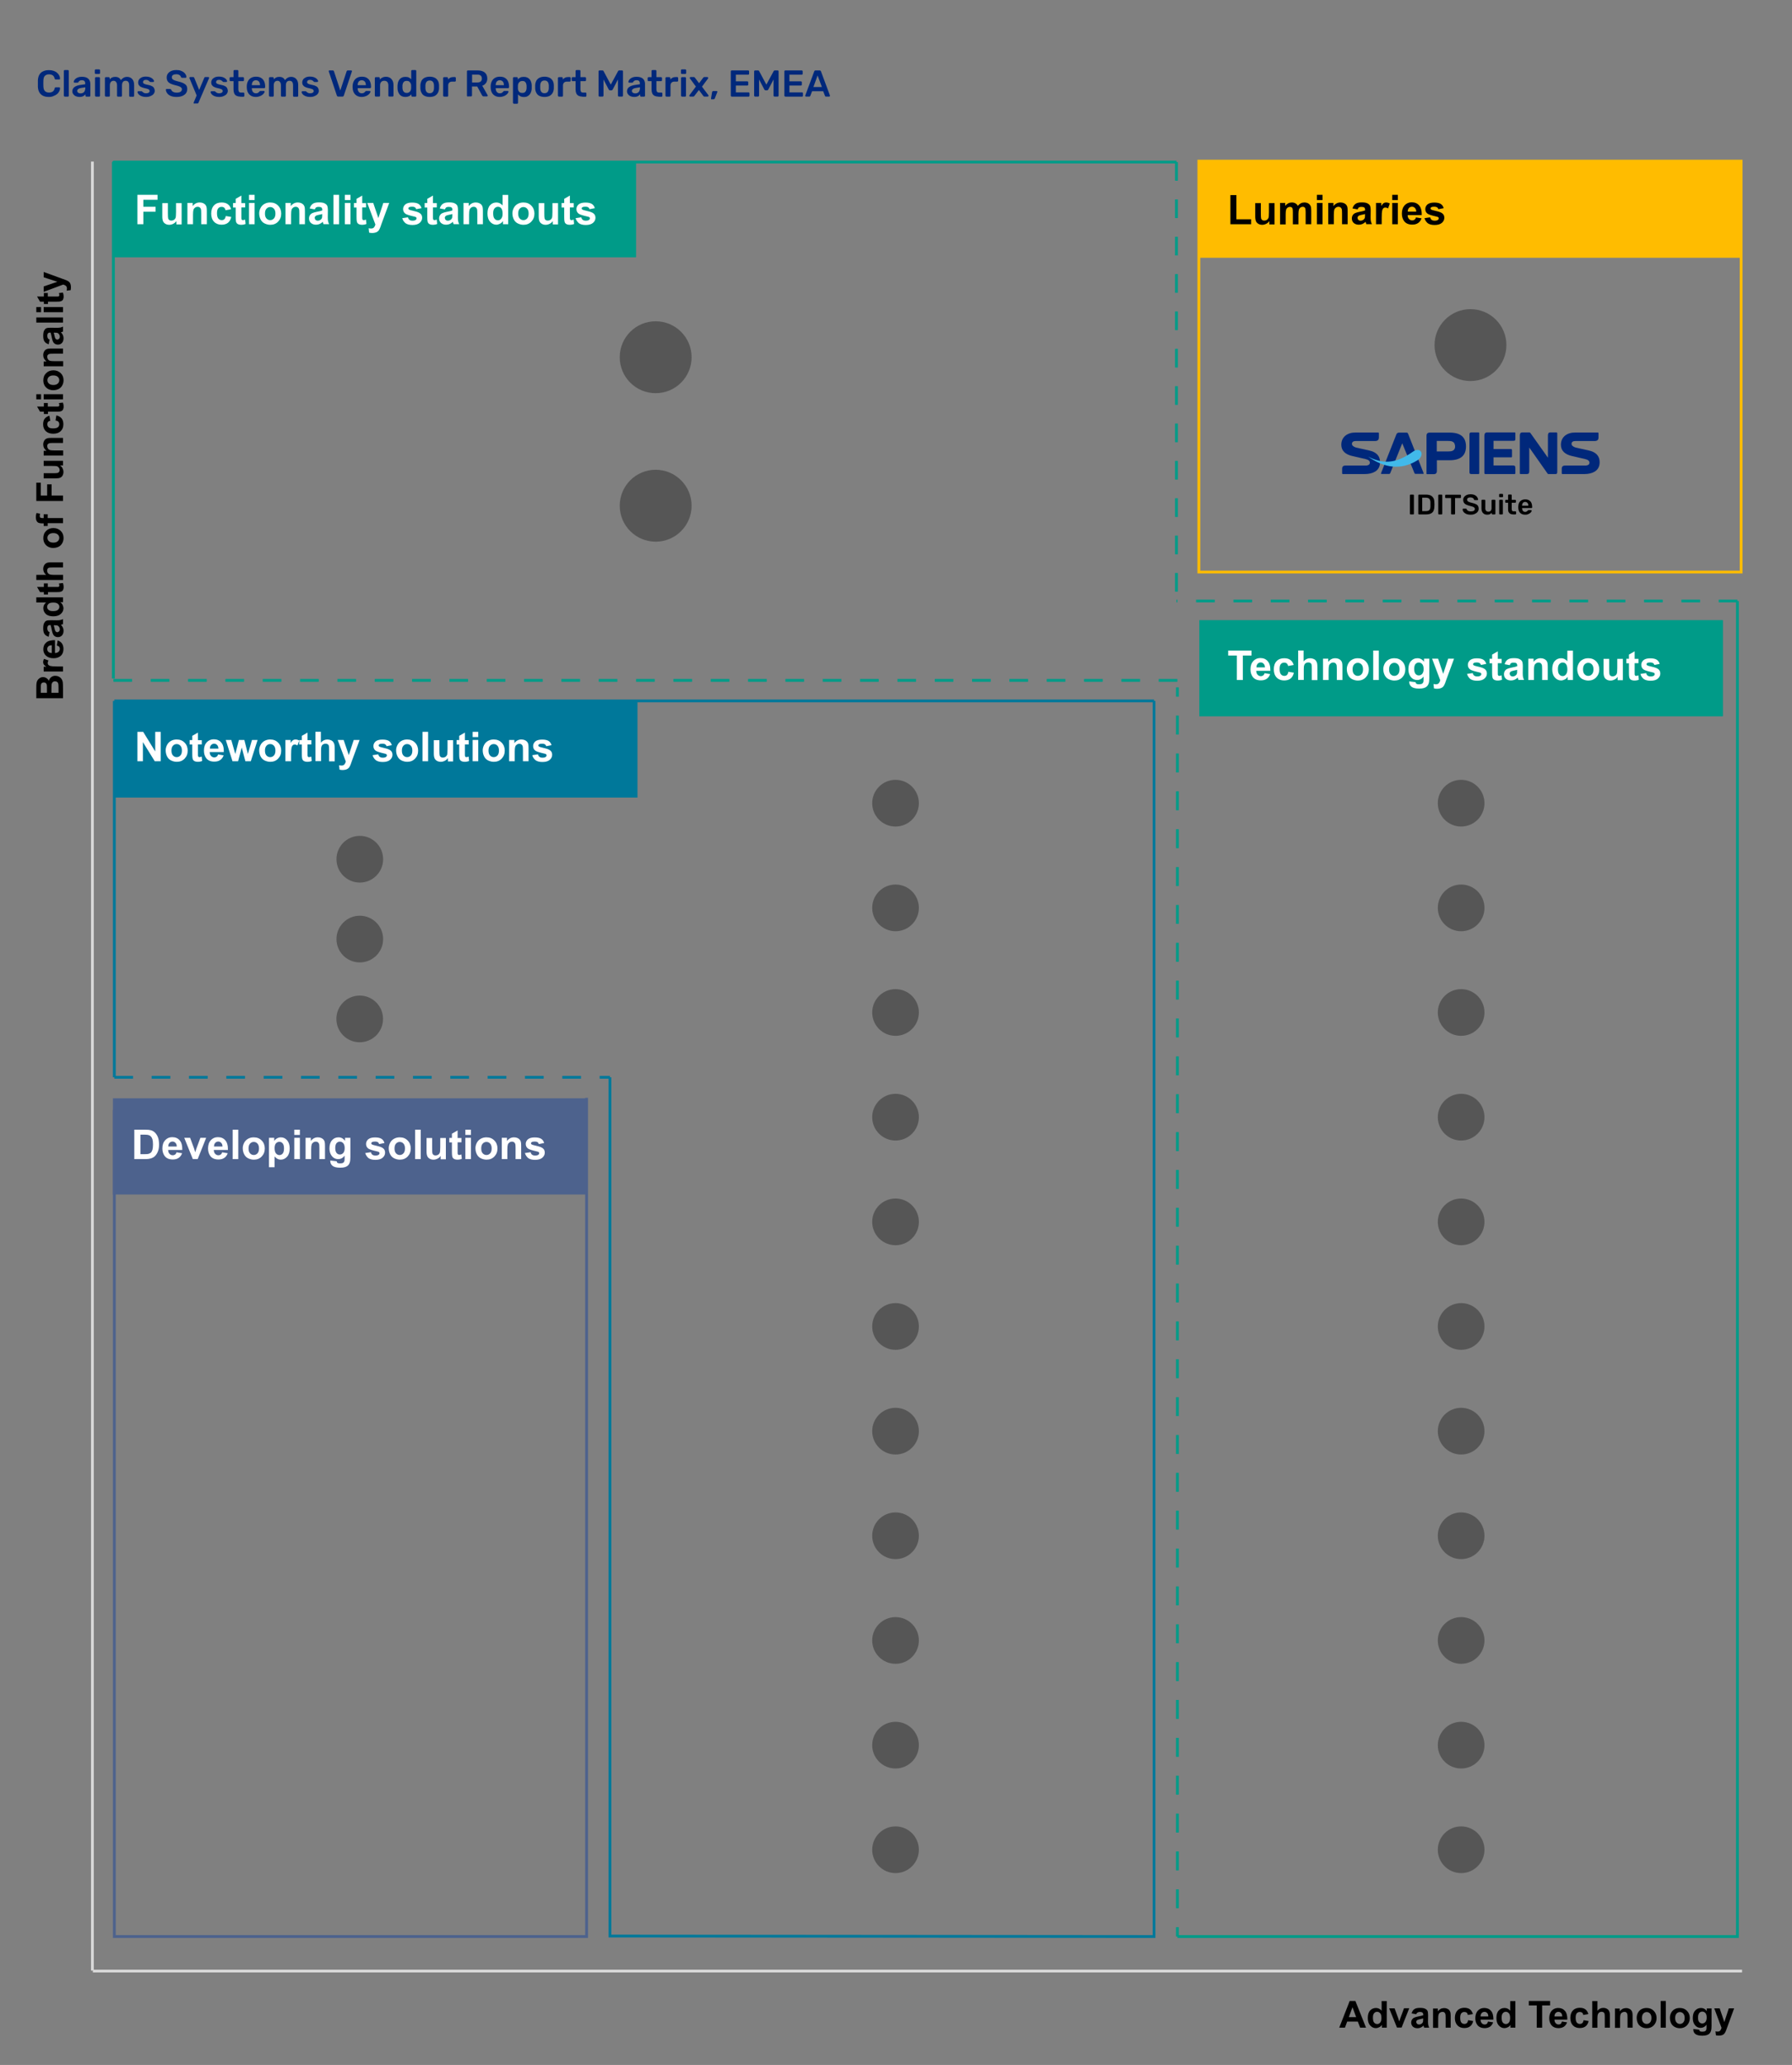 <?xml version="1.0" encoding="utf-8"?>
<!-- Generator: Adobe Illustrator 28.2.0, SVG Export Plug-In . SVG Version: 6.00 Build 0)  -->
<svg version="1.1" id="Layer_1" xmlns="http://www.w3.org/2000/svg" xmlns:xlink="http://www.w3.org/1999/xlink" x="0px" y="0px"
	 viewBox="0 0 1920 2211" style="enable-background:new 0 0 1920 2211;" xml:space="preserve">
<rect x="0" y="0" width="1920" height="2211" fill="#808080" stroke="none"/>
<style type="text/css">
	.st0{fill:#009B88;}
	.st1{fill:#00789A;}
	.st2{fill:#4D628D;}
	.st3{fill:#FFBC00;}
	.st4{fill:#FFFFFF;}
	.st5{fill:#D8D8D8;}
	.st6{fill:none;stroke:#009B88;stroke-width:3;stroke-miterlimit:10;}
	.st7{fill:none;stroke:#00789A;stroke-width:3;stroke-miterlimit:10;}
	.st8{fill:#00287B;}
	.st9{fill:#41B9EA;}
	.st10{fill:#565656;}
</style>
<rect x="120.5" y="172.5" class="st0" width="561" height="103"/>
<rect x="122" y="751" class="st1" width="561" height="103"/>
<rect x="121" y="1176" class="st2" width="508" height="103"/>
<rect x="1285" y="664" class="st0" width="561" height="103"/>
<rect x="1285" y="173" class="st3" width="581" height="103"/>
<g>
	<path class="st4" d="M144.1,1209.6h11.6c2.6,0,4.6,0.2,6,0.6c1.8,0.5,3.4,1.5,4.7,2.9c1.3,1.4,2.3,3.1,3,5.1c0.7,2,1,4.5,1,7.4
		c0,2.6-0.3,4.8-1,6.7c-0.8,2.3-1.9,4.1-3.4,5.6c-1.1,1.1-2.6,1.9-4.5,2.5c-1.4,0.4-3.3,0.7-5.6,0.7h-12V1209.6z M150.5,1214.9v20.9
		h4.7c1.8,0,3.1-0.1,3.8-0.3c1-0.3,1.9-0.7,2.6-1.3c0.7-0.6,1.2-1.6,1.7-3c0.4-1.4,0.6-3.3,0.6-5.8c0-2.4-0.2-4.3-0.6-5.6
		c-0.4-1.3-1-2.3-1.8-3.1s-1.8-1.2-2.9-1.5c-0.9-0.2-2.6-0.3-5.2-0.3H150.5z"/>
	<path class="st4" d="M189.1,1233.8l6,1c-0.8,2.2-2,3.9-3.7,5c-1.7,1.2-3.8,1.7-6.3,1.7c-4,0-6.9-1.3-8.8-3.9
		c-1.5-2.1-2.3-4.7-2.3-7.9c0-3.8,1-6.7,3-8.9c2-2.1,4.5-3.2,7.5-3.2c3.4,0,6.1,1.1,8,3.4c2,2.2,2.9,5.7,2.8,10.3h-15.1
		c0,1.8,0.5,3.2,1.5,4.2c0.9,1,2.1,1.5,3.5,1.5c0.9,0,1.7-0.3,2.4-0.8S188.8,1235,189.1,1233.8z M189.4,1227.7c0-1.7-0.5-3.1-1.4-4
		c-0.9-0.9-1.9-1.4-3.1-1.4c-1.3,0-2.4,0.5-3.3,1.4c-0.9,1-1.3,2.3-1.3,3.9H189.4z"/>
	<path class="st4" d="M206.6,1241.1l-9.2-22.8h6.3l4.3,11.6l1.2,3.9c0.3-1,0.5-1.6,0.6-2c0.2-0.6,0.4-1.3,0.6-1.9l4.3-11.6h6.2
		l-9.1,22.8H206.6z"/>
	<path class="st4" d="M238,1233.8l6,1c-0.8,2.2-2,3.9-3.7,5c-1.7,1.2-3.8,1.7-6.3,1.7c-4,0-6.9-1.3-8.8-3.9
		c-1.5-2.1-2.3-4.7-2.3-7.9c0-3.8,1-6.7,3-8.9c2-2.1,4.5-3.2,7.5-3.2c3.4,0,6.1,1.1,8,3.4c2,2.2,2.9,5.7,2.8,10.3h-15.1
		c0,1.8,0.5,3.2,1.5,4.2c0.9,1,2.1,1.5,3.5,1.5c0.9,0,1.7-0.3,2.4-0.8S237.7,1235,238,1233.8z M238.4,1227.7c0-1.7-0.5-3.1-1.4-4
		c-0.9-0.9-1.9-1.4-3.1-1.4c-1.3,0-2.4,0.5-3.3,1.4c-0.9,1-1.3,2.3-1.3,3.9H238.4z"/>
	<path class="st4" d="M249.3,1241.1v-31.5h6v31.5H249.3z"/>
	<path class="st4" d="M260.1,1229.4c0-2,0.5-3.9,1.5-5.8c1-1.9,2.4-3.3,4.2-4.3c1.8-1,3.8-1.5,6.1-1.5c3.5,0,6.3,1.1,8.5,3.4
		c2.2,2.2,3.3,5.1,3.3,8.5c0,3.5-1.1,6.3-3.3,8.6c-2.2,2.3-5,3.4-8.4,3.4c-2.1,0-4.1-0.5-6-1.4c-1.9-0.9-3.3-2.3-4.3-4.2
		S260.1,1232,260.1,1229.4z M266.3,1229.7c0,2.3,0.5,4,1.6,5.2s2.4,1.8,4,1.8c1.6,0,2.9-0.6,4-1.8c1.1-1.2,1.6-3,1.6-5.2
		c0-2.2-0.5-4-1.6-5.2c-1.1-1.2-2.4-1.8-4-1.8c-1.6,0-2.9,0.6-4,1.8S266.3,1227.4,266.3,1229.7z"/>
	<path class="st4" d="M288.2,1218.3h5.6v3.4c0.7-1.1,1.7-2.1,3-2.8c1.2-0.7,2.6-1.1,4.1-1.1c2.6,0,4.9,1,6.7,3.1
		c1.8,2.1,2.8,5,2.8,8.7c0,3.8-0.9,6.8-2.8,8.9c-1.9,2.1-4.1,3.2-6.8,3.2c-1.3,0-2.4-0.3-3.4-0.8c-1-0.5-2.1-1.4-3.2-2.6v11.5h-6
		V1218.3z M294.2,1229.3c0,2.6,0.5,4.5,1.5,5.7c1,1.2,2.3,1.8,3.7,1.8c1.4,0,2.6-0.6,3.5-1.7c0.9-1.1,1.4-3,1.4-5.5
		c0-2.4-0.5-4.2-1.4-5.3c-1-1.2-2.1-1.7-3.6-1.7c-1.5,0-2.7,0.6-3.7,1.7C294.7,1225.4,294.2,1227.1,294.2,1229.3z"/>
	<path class="st4" d="M315.3,1215.2v-5.6h6v5.6H315.3z M315.3,1241.1v-22.8h6v22.8H315.3z"/>
	<path class="st4" d="M348.2,1241.1h-6v-11.6c0-2.5-0.1-4.1-0.4-4.8c-0.3-0.7-0.7-1.3-1.3-1.7c-0.6-0.4-1.3-0.6-2.1-0.6
		c-1,0-2,0.3-2.8,0.9c-0.8,0.6-1.4,1.3-1.7,2.3c-0.3,0.9-0.5,2.7-0.5,5.2v10.3h-6v-22.8h5.6v3.4c2-2.6,4.5-3.9,7.5-3.9
		c1.3,0,2.5,0.2,3.7,0.7c1.1,0.5,1.9,1.1,2.5,1.8c0.6,0.7,1,1.6,1.2,2.5c0.2,0.9,0.3,2.3,0.3,4.1V1241.1z"/>
	<path class="st4" d="M353.8,1242.6l6.9,0.8c0.1,0.8,0.4,1.4,0.8,1.7c0.6,0.4,1.5,0.6,2.7,0.6c1.6,0,2.8-0.2,3.5-0.7
		c0.5-0.3,0.9-0.8,1.2-1.5c0.2-0.5,0.3-1.4,0.3-2.8v-3.3c-1.8,2.5-4.1,3.7-6.8,3.7c-3.1,0-5.5-1.3-7.3-3.9c-1.4-2-2.1-4.6-2.1-7.6
		c0-3.8,0.9-6.7,2.8-8.8c1.8-2,4.1-3,6.9-3c2.8,0,5.1,1.2,7,3.7v-3.2h5.7v20.5c0,2.7-0.2,4.7-0.7,6c-0.4,1.3-1.1,2.4-1.9,3.1
		c-0.8,0.8-1.9,1.4-3.2,1.8c-1.3,0.4-3,0.6-5.1,0.6c-3.9,0-6.6-0.7-8.2-2c-1.6-1.3-2.4-3-2.4-5
		C353.8,1243.1,353.8,1242.9,353.8,1242.6z M359.2,1229.2c0,2.4,0.5,4.2,1.4,5.3c0.9,1.1,2.1,1.7,3.5,1.7c1.5,0,2.7-0.6,3.7-1.7
		c1-1.2,1.5-2.9,1.5-5.1c0-2.4-0.5-4.1-1.5-5.3c-1-1.1-2.2-1.7-3.7-1.7c-1.4,0-2.6,0.6-3.6,1.7
		C359.7,1225.2,359.2,1226.9,359.2,1229.2z"/>
	<path class="st4" d="M391.3,1234.6l6.1-0.9c0.3,1.2,0.8,2.1,1.6,2.7c0.8,0.6,1.9,0.9,3.3,0.9c1.6,0,2.7-0.3,3.5-0.9
		c0.5-0.4,0.8-0.9,0.8-1.6c0-0.5-0.1-0.8-0.4-1.1c-0.3-0.3-1-0.6-2-0.8c-4.9-1.1-8-2.1-9.3-2.9c-1.8-1.2-2.7-2.9-2.7-5.1
		c0-2,0.8-3.6,2.3-5c1.6-1.3,4-2,7.3-2c3.1,0,5.4,0.5,7,1.5c1.5,1,2.6,2.5,3.1,4.5l-5.7,1.1c-0.2-0.9-0.7-1.6-1.4-2
		c-0.7-0.5-1.7-0.7-2.9-0.7c-1.6,0-2.7,0.2-3.4,0.7c-0.5,0.3-0.7,0.7-0.7,1.2c0,0.4,0.2,0.8,0.6,1.1c0.5,0.4,2.4,1,5.6,1.7
		c3.2,0.7,5.5,1.6,6.7,2.7c1.3,1.1,1.9,2.6,1.9,4.5c0,2.1-0.9,3.9-2.6,5.4c-1.7,1.5-4.3,2.3-7.8,2.3c-3.1,0-5.6-0.6-7.4-1.9
		C393.1,1238.5,391.9,1236.7,391.3,1234.6z"/>
	<path class="st4" d="M416.5,1229.4c0-2,0.5-3.9,1.5-5.8c1-1.9,2.4-3.3,4.2-4.3c1.8-1,3.8-1.5,6.1-1.5c3.5,0,6.3,1.1,8.5,3.4
		c2.2,2.2,3.3,5.1,3.3,8.5c0,3.5-1.1,6.3-3.3,8.6c-2.2,2.3-5,3.4-8.4,3.4c-2.1,0-4.1-0.5-6-1.4c-1.9-0.9-3.3-2.3-4.3-4.2
		S416.5,1232,416.5,1229.4z M422.7,1229.7c0,2.3,0.5,4,1.6,5.2s2.4,1.8,4,1.8c1.6,0,2.9-0.6,4-1.8c1.1-1.2,1.6-3,1.6-5.2
		c0-2.2-0.5-4-1.6-5.2c-1.1-1.2-2.4-1.8-4-1.8c-1.6,0-2.9,0.6-4,1.8S422.7,1227.4,422.7,1229.7z"/>
	<path class="st4" d="M444.8,1241.1v-31.5h6v31.5H444.8z"/>
	<path class="st4" d="M472.1,1241.1v-3.4c-0.8,1.2-1.9,2.2-3.3,2.9s-2.8,1.1-4.3,1.1c-1.5,0-2.9-0.3-4.1-1c-1.2-0.7-2.1-1.6-2.6-2.8
		c-0.5-1.2-0.8-2.9-0.8-5v-14.4h6v10.5c0,3.2,0.1,5.2,0.3,5.9c0.2,0.7,0.6,1.3,1.2,1.7c0.6,0.4,1.3,0.6,2.2,0.6c1,0,2-0.3,2.8-0.8
		c0.8-0.6,1.4-1.3,1.7-2.1s0.5-2.9,0.5-6.2v-9.6h6v22.8H472.1z"/>
	<path class="st4" d="M494.4,1218.3v4.8h-4.1v9.2c0,1.9,0,2.9,0.1,3.3c0.1,0.3,0.3,0.6,0.5,0.8c0.3,0.2,0.6,0.3,1,0.3
		c0.6,0,1.4-0.2,2.4-0.6l0.5,4.7c-1.4,0.6-3,0.9-4.8,0.9c-1.1,0-2.1-0.2-2.9-0.5c-0.9-0.4-1.5-0.8-1.9-1.4s-0.7-1.4-0.8-2.4
		c-0.1-0.7-0.2-2.1-0.2-4.3v-9.9h-2.8v-4.8h2.8v-4.5l6.1-3.5v8.1H494.4z"/>
	<path class="st4" d="M498.6,1215.2v-5.6h6v5.6H498.6z M498.6,1241.1v-22.8h6v22.8H498.6z"/>
	<path class="st4" d="M509.4,1229.4c0-2,0.5-3.9,1.5-5.8c1-1.9,2.4-3.3,4.2-4.3c1.8-1,3.8-1.5,6.1-1.5c3.5,0,6.3,1.1,8.5,3.4
		c2.2,2.2,3.3,5.1,3.3,8.5c0,3.5-1.1,6.3-3.3,8.6c-2.2,2.3-5,3.4-8.4,3.4c-2.1,0-4.1-0.5-6-1.4c-1.9-0.9-3.3-2.3-4.3-4.2
		S509.4,1232,509.4,1229.4z M515.6,1229.7c0,2.3,0.5,4,1.6,5.2s2.4,1.8,4,1.8c1.6,0,2.9-0.6,4-1.8c1.1-1.2,1.6-3,1.6-5.2
		c0-2.2-0.5-4-1.6-5.2c-1.1-1.2-2.4-1.8-4-1.8c-1.6,0-2.9,0.6-4,1.8S515.6,1227.4,515.6,1229.7z"/>
	<path class="st4" d="M558.4,1241.1h-6v-11.6c0-2.5-0.1-4.1-0.4-4.8c-0.3-0.7-0.7-1.3-1.3-1.7c-0.6-0.4-1.3-0.6-2.1-0.6
		c-1,0-2,0.3-2.8,0.9c-0.8,0.6-1.4,1.3-1.7,2.3c-0.3,0.9-0.5,2.7-0.5,5.2v10.3h-6v-22.8h5.6v3.4c2-2.6,4.5-3.9,7.5-3.9
		c1.3,0,2.5,0.2,3.7,0.7c1.1,0.5,1.9,1.1,2.5,1.8c0.6,0.7,1,1.6,1.2,2.5c0.2,0.9,0.3,2.3,0.3,4.1V1241.1z"/>
	<path class="st4" d="M562.4,1234.6l6.1-0.9c0.3,1.2,0.8,2.1,1.6,2.7c0.8,0.6,1.9,0.9,3.3,0.9c1.6,0,2.7-0.3,3.5-0.9
		c0.5-0.4,0.8-0.9,0.8-1.6c0-0.5-0.1-0.8-0.4-1.1c-0.3-0.3-1-0.6-2-0.8c-4.9-1.1-8-2.1-9.3-2.9c-1.8-1.2-2.7-2.9-2.7-5.1
		c0-2,0.8-3.6,2.3-5c1.6-1.3,4-2,7.3-2c3.1,0,5.4,0.5,7,1.5c1.5,1,2.6,2.5,3.1,4.5l-5.7,1.1c-0.2-0.9-0.7-1.6-1.4-2
		c-0.7-0.5-1.7-0.7-2.9-0.7c-1.6,0-2.7,0.2-3.4,0.7c-0.5,0.3-0.7,0.7-0.7,1.2c0,0.4,0.2,0.8,0.6,1.1c0.5,0.4,2.4,1,5.6,1.7
		c3.2,0.7,5.5,1.6,6.7,2.7c1.3,1.1,1.9,2.6,1.9,4.5c0,2.1-0.9,3.9-2.6,5.4c-1.7,1.5-4.3,2.3-7.8,2.3c-3.1,0-5.6-0.6-7.4-1.9
		C564.2,1238.5,563,1236.7,562.4,1234.6z"/>
</g>
<g>
	<path d="M1318.3,240.1v-31.2h6.4v25.9h15.8v5.3H1318.3z"/>
	<path d="M1360,240.1v-3.4c-0.8,1.2-1.9,2.2-3.3,2.9s-2.8,1.1-4.3,1.1c-1.5,0-2.9-0.3-4.1-1c-1.2-0.7-2.1-1.6-2.6-2.8
		c-0.5-1.2-0.8-2.9-0.8-5v-14.4h6v10.5c0,3.2,0.1,5.2,0.3,5.9c0.2,0.7,0.6,1.3,1.2,1.7c0.6,0.4,1.3,0.6,2.2,0.6c1,0,2-0.3,2.8-0.8
		c0.8-0.6,1.4-1.3,1.7-2.1s0.5-2.9,0.5-6.2v-9.6h6v22.8H1360z"/>
	<path d="M1371.4,217.3h5.6v3.1c2-2.4,4.4-3.6,7.1-3.6c1.5,0,2.7,0.3,3.8,0.9s2,1.5,2.6,2.7c1-1.2,2.1-2.1,3.2-2.7s2.4-0.9,3.7-0.9
		c1.7,0,3.1,0.3,4.3,1c1.2,0.7,2,1.7,2.6,3c0.4,1,0.6,2.5,0.6,4.7v14.6h-6v-13c0-2.3-0.2-3.7-0.6-4.4c-0.6-0.9-1.4-1.3-2.6-1.3
		c-0.8,0-1.6,0.3-2.4,0.8c-0.7,0.5-1.3,1.3-1.6,2.3c-0.3,1-0.5,2.6-0.5,4.7v11h-6v-12.5c0-2.2-0.1-3.7-0.3-4.3s-0.5-1.1-1-1.4
		c-0.5-0.3-1.1-0.5-1.8-0.5c-0.9,0-1.8,0.3-2.5,0.8c-0.7,0.5-1.3,1.2-1.6,2.2s-0.5,2.5-0.5,4.7v11.1h-6V217.3z"/>
	<path d="M1411,214.2v-5.6h6v5.6H1411z M1411,240.1v-22.8h6v22.8H1411z"/>
	<path d="M1443.9,240.1h-6v-11.6c0-2.5-0.1-4.1-0.4-4.8c-0.3-0.7-0.7-1.3-1.3-1.7c-0.6-0.4-1.3-0.6-2.1-0.6c-1,0-2,0.3-2.8,0.9
		c-0.8,0.6-1.4,1.3-1.7,2.3s-0.5,2.7-0.5,5.2v10.3h-6v-22.8h5.6v3.4c2-2.6,4.5-3.9,7.5-3.9c1.3,0,2.5,0.2,3.7,0.7
		c1.1,0.5,1.9,1.1,2.5,1.8c0.6,0.7,1,1.6,1.2,2.5s0.3,2.3,0.3,4.1V240.1z"/>
	<path d="M1454.6,224.2l-5.5-1c0.6-2.2,1.7-3.8,3.2-4.9c1.5-1.1,3.7-1.6,6.7-1.6c2.7,0,4.7,0.3,6,1c1.3,0.6,2.2,1.4,2.8,2.4
		c0.5,1,0.8,2.8,0.8,5.4l-0.1,7c0,2,0.1,3.5,0.3,4.4c0.2,1,0.6,2,1.1,3.1h-6c-0.2-0.4-0.4-1-0.6-1.8c-0.1-0.4-0.2-0.6-0.2-0.7
		c-1,1-2.1,1.8-3.3,2.3c-1.2,0.5-2.4,0.8-3.8,0.8c-2.3,0-4.2-0.6-5.6-1.9c-1.4-1.3-2-2.9-2-4.8c0-1.3,0.3-2.4,0.9-3.4
		c0.6-1,1.5-1.8,2.6-2.3s2.7-1,4.8-1.4c2.8-0.5,4.8-1,5.9-1.5v-0.6c0-1.2-0.3-2-0.9-2.5c-0.6-0.5-1.7-0.7-3.2-0.7
		c-1.1,0-1.9,0.2-2.5,0.6C1455.4,222.4,1455,223.2,1454.6,224.2z M1462.7,229.1c-0.8,0.3-2,0.6-3.7,0.9c-1.7,0.4-2.8,0.7-3.3,1.1
		c-0.8,0.6-1.2,1.3-1.2,2.1c0,0.8,0.3,1.6,0.9,2.2c0.6,0.6,1.4,0.9,2.4,0.9c1.1,0,2.1-0.4,3.1-1.1c0.7-0.5,1.2-1.2,1.4-2
		c0.2-0.5,0.2-1.5,0.2-2.9V229.1z"/>
	<path d="M1480.3,240.1h-6v-22.8h5.6v3.2c1-1.5,1.8-2.5,2.6-3c0.8-0.5,1.6-0.7,2.6-0.7c1.4,0,2.7,0.4,4,1.1l-1.9,5.3
		c-1-0.7-2-1-2.8-1c-0.8,0-1.6,0.2-2.1,0.7c-0.6,0.5-1,1.3-1.4,2.5c-0.3,1.2-0.5,3.8-0.5,7.6V240.1z"/>
	<path d="M1491.7,214.2v-5.6h6v5.6H1491.7z M1491.7,240.1v-22.8h6v22.8H1491.7z"/>
	<path d="M1517.1,232.8l6,1c-0.8,2.2-2,3.9-3.7,5c-1.7,1.2-3.8,1.7-6.3,1.7c-4,0-6.9-1.3-8.8-3.9c-1.5-2.1-2.3-4.7-2.3-7.9
		c0-3.8,1-6.7,3-8.9c2-2.1,4.5-3.2,7.5-3.2c3.4,0,6.1,1.1,8,3.4c2,2.2,2.9,5.7,2.8,10.3h-15.1c0,1.8,0.5,3.2,1.5,4.2
		c0.9,1,2.1,1.5,3.5,1.5c0.9,0,1.7-0.3,2.4-0.8S1516.8,234,1517.1,232.8z M1517.4,226.7c0-1.7-0.5-3.1-1.4-4
		c-0.9-0.9-1.9-1.4-3.1-1.4c-1.3,0-2.4,0.5-3.3,1.4c-0.9,1-1.3,2.3-1.3,3.9H1517.4z"/>
	<path d="M1526.2,233.6l6.1-0.9c0.3,1.2,0.8,2.1,1.6,2.7c0.8,0.6,1.9,0.9,3.3,0.9c1.6,0,2.7-0.3,3.5-0.9c0.5-0.4,0.8-0.9,0.8-1.6
		c0-0.5-0.1-0.8-0.4-1.1c-0.3-0.3-1-0.6-2-0.8c-4.9-1.1-8-2.1-9.3-2.9c-1.8-1.2-2.7-2.9-2.7-5.1c0-2,0.8-3.6,2.3-5
		c1.6-1.3,4-2,7.3-2c3.1,0,5.4,0.5,7,1.5c1.5,1,2.6,2.5,3.1,4.5l-5.7,1.1c-0.2-0.9-0.7-1.6-1.4-2s-1.7-0.7-2.9-0.7
		c-1.6,0-2.7,0.2-3.4,0.7c-0.5,0.3-0.7,0.7-0.7,1.2c0,0.4,0.2,0.8,0.6,1.1c0.5,0.4,2.4,1,5.6,1.7s5.5,1.6,6.7,2.7
		c1.3,1.1,1.9,2.6,1.9,4.5c0,2.1-0.9,3.9-2.6,5.4c-1.7,1.5-4.3,2.3-7.8,2.3c-3.1,0-5.6-0.6-7.4-1.9
		C1528,237.5,1526.8,235.7,1526.2,233.6z"/>
</g>
<g>
	<path class="st4" d="M147.2,240.1v-31.5h21.6v5.3h-15.2v7.5h13.1v5.3h-13.1v13.4H147.2z"/>
	<path class="st4" d="M189,240.1v-3.4c-0.8,1.2-1.9,2.2-3.3,2.9s-2.8,1.1-4.3,1.1c-1.5,0-2.9-0.3-4.1-1c-1.2-0.7-2.1-1.6-2.6-2.8
		c-0.5-1.2-0.8-2.9-0.8-5v-14.4h6v10.5c0,3.2,0.1,5.2,0.3,5.9c0.2,0.7,0.6,1.3,1.2,1.7c0.6,0.4,1.3,0.6,2.2,0.6c1,0,2-0.3,2.8-0.8
		c0.8-0.6,1.4-1.3,1.7-2.1s0.5-2.9,0.5-6.2v-9.6h6v22.8H189z"/>
	<path class="st4" d="M221.6,240.1h-6v-11.6c0-2.5-0.1-4.1-0.4-4.8c-0.3-0.7-0.7-1.3-1.3-1.7c-0.6-0.4-1.3-0.6-2.1-0.6
		c-1,0-2,0.3-2.8,0.9c-0.8,0.6-1.4,1.3-1.7,2.3c-0.3,0.9-0.5,2.7-0.5,5.2v10.3h-6v-22.8h5.6v3.4c2-2.6,4.5-3.9,7.5-3.9
		c1.3,0,2.5,0.2,3.7,0.7c1.1,0.5,1.9,1.1,2.5,1.8c0.6,0.7,1,1.6,1.2,2.5c0.2,0.9,0.3,2.3,0.3,4.1V240.1z"/>
	<path class="st4" d="M247.6,224l-6,1.1c-0.2-1.2-0.7-2.1-1.4-2.7s-1.6-0.9-2.8-0.9c-1.5,0-2.7,0.5-3.6,1.6c-0.9,1-1.3,2.8-1.3,5.2
		c0,2.7,0.5,4.6,1.4,5.7c0.9,1.1,2.1,1.7,3.7,1.7c1.1,0,2.1-0.3,2.8-1c0.7-0.7,1.2-1.8,1.5-3.4l5.9,1c-0.6,2.7-1.8,4.8-3.5,6.2
		c-1.7,1.4-4.1,2.1-7,2.1c-3.3,0-6-1.1-8-3.2c-2-2.1-3-5-3-8.7c0-3.8,1-6.7,3-8.8c2-2.1,4.7-3.1,8.1-3.1c2.8,0,5,0.6,6.6,1.8
		C245.7,219.8,246.9,221.6,247.6,224z"/>
	<path class="st4" d="M262.7,217.3v4.8h-4.1v9.2c0,1.9,0,2.9,0.1,3.3c0.1,0.3,0.3,0.6,0.5,0.8c0.3,0.2,0.6,0.3,1,0.3
		c0.6,0,1.4-0.2,2.4-0.6l0.5,4.7c-1.4,0.6-3,0.9-4.8,0.9c-1.1,0-2.1-0.2-2.9-0.5c-0.9-0.4-1.5-0.8-1.9-1.4s-0.7-1.4-0.8-2.4
		c-0.1-0.7-0.2-2.1-0.2-4.3v-9.9h-2.8v-4.8h2.8v-4.5l6.1-3.5v8.1H262.7z"/>
	<path class="st4" d="M266.8,214.2v-5.6h6v5.6H266.8z M266.8,240.1v-22.8h6v22.8H266.8z"/>
	<path class="st4" d="M277.7,228.4c0-2,0.5-3.9,1.5-5.8c1-1.9,2.4-3.3,4.2-4.3c1.8-1,3.8-1.5,6.1-1.5c3.5,0,6.3,1.1,8.5,3.4
		c2.2,2.2,3.3,5.1,3.3,8.5c0,3.5-1.1,6.3-3.3,8.6c-2.2,2.3-5,3.4-8.4,3.4c-2.1,0-4.1-0.5-6-1.4c-1.9-0.9-3.3-2.3-4.3-4.2
		S277.7,231,277.7,228.4z M283.9,228.7c0,2.3,0.5,4,1.6,5.2s2.4,1.8,4,1.8c1.6,0,2.9-0.6,4-1.8c1.1-1.2,1.6-3,1.6-5.2
		c0-2.2-0.5-4-1.6-5.2c-1.1-1.2-2.4-1.8-4-1.8c-1.6,0-2.9,0.6-4,1.8S283.9,226.4,283.9,228.7z"/>
	<path class="st4" d="M326.7,240.1h-6v-11.6c0-2.5-0.1-4.1-0.4-4.8c-0.3-0.7-0.7-1.3-1.3-1.7c-0.6-0.4-1.3-0.6-2.1-0.6
		c-1,0-2,0.3-2.8,0.9c-0.8,0.6-1.4,1.3-1.7,2.3c-0.3,0.9-0.5,2.7-0.5,5.2v10.3h-6v-22.8h5.6v3.4c2-2.6,4.5-3.9,7.5-3.9
		c1.3,0,2.5,0.2,3.7,0.7c1.1,0.5,1.9,1.1,2.5,1.8c0.6,0.7,1,1.6,1.2,2.5c0.2,0.9,0.3,2.3,0.3,4.1V240.1z"/>
	<path class="st4" d="M337.3,224.2l-5.5-1c0.6-2.2,1.7-3.8,3.2-4.9c1.5-1.1,3.7-1.6,6.7-1.6c2.7,0,4.7,0.3,6,1
		c1.3,0.6,2.2,1.4,2.8,2.4c0.5,1,0.8,2.8,0.8,5.4l-0.1,7c0,2,0.1,3.5,0.3,4.4c0.2,1,0.6,2,1.1,3.1h-6c-0.2-0.4-0.4-1-0.6-1.8
		c-0.1-0.4-0.2-0.6-0.2-0.7c-1,1-2.1,1.8-3.3,2.3c-1.2,0.5-2.4,0.8-3.8,0.8c-2.3,0-4.2-0.6-5.6-1.9c-1.4-1.3-2-2.9-2-4.8
		c0-1.3,0.3-2.4,0.9-3.4c0.6-1,1.5-1.8,2.6-2.3c1.1-0.5,2.7-1,4.8-1.4c2.8-0.5,4.8-1,5.9-1.5v-0.6c0-1.2-0.3-2-0.9-2.5
		c-0.6-0.5-1.7-0.7-3.2-0.7c-1.1,0-1.9,0.2-2.5,0.6C338.2,222.4,337.7,223.2,337.3,224.2z M345.4,229.1c-0.8,0.3-2,0.6-3.7,0.9
		c-1.7,0.4-2.8,0.7-3.3,1.1c-0.8,0.6-1.2,1.3-1.2,2.1c0,0.8,0.3,1.6,0.9,2.2c0.6,0.6,1.4,0.9,2.4,0.9c1.1,0,2.1-0.4,3.1-1.1
		c0.7-0.5,1.2-1.2,1.4-2c0.2-0.5,0.2-1.5,0.2-2.9V229.1z"/>
	<path class="st4" d="M357.3,240.1v-31.5h6v31.5H357.3z"/>
	<path class="st4" d="M369.5,214.2v-5.6h6v5.6H369.5z M369.5,240.1v-22.8h6v22.8H369.5z"/>
	<path class="st4" d="M392.2,217.3v4.8h-4.1v9.2c0,1.9,0,2.9,0.1,3.3c0.1,0.3,0.3,0.6,0.5,0.8c0.3,0.2,0.6,0.3,1,0.3
		c0.6,0,1.4-0.2,2.4-0.6l0.5,4.7c-1.4,0.6-3,0.9-4.8,0.9c-1.1,0-2.1-0.2-2.9-0.5c-0.9-0.4-1.5-0.8-1.9-1.4s-0.7-1.4-0.8-2.4
		c-0.1-0.7-0.2-2.1-0.2-4.3v-9.9h-2.8v-4.8h2.8v-4.5l6.1-3.5v8.1H392.2z"/>
	<path class="st4" d="M393.5,217.3h6.4l5.5,16.2l5.3-16.2h6.3l-8.1,22l-1.4,4c-0.5,1.3-1,2.3-1.5,3.1c-0.5,0.7-1,1.3-1.7,1.7
		c-0.6,0.4-1.4,0.8-2.3,1c-0.9,0.2-1.9,0.4-3.1,0.4c-1.2,0-2.3-0.1-3.4-0.4l-0.5-4.7c0.9,0.2,1.8,0.3,2.6,0.3c1.4,0,2.4-0.4,3.1-1.2
		c0.7-0.8,1.2-1.9,1.5-3.1L393.5,217.3z"/>
	<path class="st4" d="M431,233.6l6.1-0.9c0.3,1.2,0.8,2.1,1.6,2.7c0.8,0.6,1.9,0.9,3.3,0.9c1.6,0,2.7-0.3,3.5-0.9
		c0.5-0.4,0.8-0.9,0.8-1.6c0-0.5-0.1-0.8-0.4-1.1c-0.3-0.3-1-0.6-2-0.8c-4.9-1.1-8-2.1-9.3-2.9c-1.8-1.2-2.7-2.9-2.7-5.1
		c0-2,0.8-3.6,2.3-5c1.6-1.3,4-2,7.3-2c3.1,0,5.4,0.5,7,1.5c1.5,1,2.6,2.5,3.1,4.5l-5.7,1.1c-0.2-0.9-0.7-1.6-1.4-2
		c-0.7-0.5-1.7-0.7-2.9-0.7c-1.6,0-2.7,0.2-3.4,0.7c-0.5,0.3-0.7,0.7-0.7,1.2c0,0.4,0.2,0.8,0.6,1.1c0.5,0.4,2.4,1,5.6,1.7
		c3.2,0.7,5.5,1.6,6.7,2.7c1.3,1.1,1.9,2.6,1.9,4.5c0,2.1-0.9,3.9-2.6,5.4c-1.7,1.5-4.3,2.3-7.8,2.3c-3.1,0-5.6-0.6-7.4-1.9
		C432.7,237.5,431.5,235.7,431,233.6z"/>
	<path class="st4" d="M468,217.3v4.8h-4.1v9.2c0,1.9,0,2.9,0.1,3.3c0.1,0.3,0.3,0.6,0.5,0.8c0.3,0.2,0.6,0.3,1,0.3
		c0.6,0,1.4-0.2,2.4-0.6l0.5,4.7c-1.4,0.6-3,0.9-4.8,0.9c-1.1,0-2.1-0.2-2.9-0.5c-0.9-0.4-1.5-0.8-1.9-1.4s-0.7-1.4-0.8-2.4
		c-0.1-0.7-0.2-2.1-0.2-4.3v-9.9h-2.8v-4.8h2.8v-4.5l6.1-3.5v8.1H468z"/>
	<path class="st4" d="M476.7,224.2l-5.5-1c0.6-2.2,1.7-3.8,3.2-4.9c1.5-1.1,3.7-1.6,6.7-1.6c2.7,0,4.7,0.3,6,1
		c1.3,0.6,2.2,1.4,2.8,2.4c0.5,1,0.8,2.8,0.8,5.4l-0.1,7c0,2,0.1,3.5,0.3,4.4c0.2,1,0.6,2,1.1,3.1h-6c-0.2-0.4-0.4-1-0.6-1.8
		c-0.1-0.4-0.2-0.6-0.2-0.7c-1,1-2.1,1.8-3.3,2.3c-1.2,0.5-2.4,0.8-3.8,0.8c-2.3,0-4.2-0.6-5.6-1.9c-1.4-1.3-2-2.9-2-4.8
		c0-1.3,0.3-2.4,0.9-3.4c0.6-1,1.5-1.8,2.6-2.3c1.1-0.5,2.7-1,4.8-1.4c2.8-0.5,4.8-1,5.9-1.5v-0.6c0-1.2-0.3-2-0.9-2.5
		c-0.6-0.5-1.7-0.7-3.2-0.7c-1.1,0-1.9,0.2-2.5,0.6C477.6,222.4,477.1,223.2,476.7,224.2z M484.8,229.1c-0.8,0.3-2,0.6-3.7,0.9
		c-1.7,0.4-2.8,0.7-3.3,1.1c-0.8,0.6-1.2,1.3-1.2,2.1c0,0.8,0.3,1.6,0.9,2.2c0.6,0.6,1.4,0.9,2.4,0.9c1.1,0,2.1-0.4,3.1-1.1
		c0.7-0.5,1.2-1.2,1.4-2c0.2-0.5,0.2-1.5,0.2-2.9V229.1z"/>
	<path class="st4" d="M517.4,240.1h-6v-11.6c0-2.5-0.1-4.1-0.4-4.8c-0.3-0.7-0.7-1.3-1.3-1.7c-0.6-0.4-1.3-0.6-2.1-0.6
		c-1,0-2,0.3-2.8,0.9c-0.8,0.6-1.4,1.3-1.7,2.3c-0.3,0.9-0.5,2.7-0.5,5.2v10.3h-6v-22.8h5.6v3.4c2-2.6,4.5-3.9,7.5-3.9
		c1.3,0,2.5,0.2,3.7,0.7c1.1,0.5,1.9,1.1,2.5,1.8c0.6,0.7,1,1.6,1.2,2.5c0.2,0.9,0.3,2.3,0.3,4.1V240.1z"/>
	<path class="st4" d="M544.5,240.1h-5.6v-3.4c-0.9,1.3-2,2.3-3.3,2.9s-2.5,1-3.8,1c-2.6,0-4.9-1.1-6.7-3.2c-1.9-2.1-2.8-5.1-2.8-8.8
		c0-3.9,0.9-6.8,2.7-8.8c1.8-2,4.1-3,6.9-3c2.5,0,4.8,1.1,6.6,3.2v-11.3h6V240.1z M528.4,228.2c0,2.4,0.3,4.2,1,5.3
		c1,1.6,2.3,2.4,4.1,2.4c1.4,0,2.6-0.6,3.5-1.8c1-1.2,1.5-2.9,1.5-5.3c0-2.6-0.5-4.5-1.4-5.7c-0.9-1.2-2.2-1.7-3.6-1.7
		c-1.4,0-2.6,0.6-3.6,1.7S528.4,225.9,528.4,228.2z"/>
	<path class="st4" d="M549,228.4c0-2,0.5-3.9,1.5-5.8c1-1.9,2.4-3.3,4.2-4.3c1.8-1,3.8-1.5,6.1-1.5c3.5,0,6.3,1.1,8.5,3.4
		c2.2,2.2,3.3,5.1,3.3,8.5c0,3.5-1.1,6.3-3.3,8.6c-2.2,2.3-5,3.4-8.4,3.4c-2.1,0-4.1-0.5-6-1.4c-1.9-0.9-3.3-2.3-4.3-4.2
		S549,231,549,228.4z M555.2,228.7c0,2.3,0.5,4,1.6,5.2s2.4,1.8,4,1.8c1.6,0,2.9-0.6,4-1.8c1.1-1.2,1.6-3,1.6-5.2
		c0-2.2-0.5-4-1.6-5.2c-1.1-1.2-2.4-1.8-4-1.8c-1.6,0-2.9,0.6-4,1.8S555.2,226.4,555.2,228.7z"/>
	<path class="st4" d="M592.3,240.1v-3.4c-0.8,1.2-1.9,2.2-3.3,2.9s-2.8,1.1-4.3,1.1c-1.5,0-2.9-0.3-4.1-1c-1.2-0.7-2.1-1.6-2.6-2.8
		c-0.5-1.2-0.8-2.9-0.8-5v-14.4h6v10.5c0,3.2,0.1,5.2,0.3,5.9c0.2,0.7,0.6,1.3,1.2,1.7c0.6,0.4,1.3,0.6,2.2,0.6c1,0,2-0.3,2.8-0.8
		c0.8-0.6,1.4-1.3,1.7-2.1s0.5-2.9,0.5-6.2v-9.6h6v22.8H592.3z"/>
	<path class="st4" d="M614.7,217.3v4.8h-4.1v9.2c0,1.9,0,2.9,0.1,3.3c0.1,0.3,0.3,0.6,0.5,0.8c0.3,0.2,0.6,0.3,1,0.3
		c0.6,0,1.4-0.2,2.4-0.6l0.5,4.7c-1.4,0.6-3,0.9-4.8,0.9c-1.1,0-2.1-0.2-2.9-0.5c-0.9-0.4-1.5-0.8-1.9-1.4s-0.7-1.4-0.8-2.4
		c-0.1-0.7-0.2-2.1-0.2-4.3v-9.9h-2.8v-4.8h2.8v-4.5l6.1-3.5v8.1H614.7z"/>
	<path class="st4" d="M616.7,233.6l6.1-0.9c0.3,1.2,0.8,2.1,1.6,2.7c0.8,0.6,1.9,0.9,3.3,0.9c1.6,0,2.7-0.3,3.5-0.9
		c0.5-0.4,0.8-0.9,0.8-1.6c0-0.5-0.1-0.8-0.4-1.1c-0.3-0.3-1-0.6-2-0.8c-4.9-1.1-8-2.1-9.3-2.9c-1.8-1.2-2.7-2.9-2.7-5.1
		c0-2,0.8-3.6,2.3-5c1.6-1.3,4-2,7.3-2c3.1,0,5.4,0.5,7,1.5c1.5,1,2.6,2.5,3.1,4.5l-5.7,1.1c-0.2-0.9-0.7-1.6-1.4-2
		c-0.7-0.5-1.7-0.7-2.9-0.7c-1.6,0-2.7,0.2-3.4,0.7c-0.5,0.3-0.7,0.7-0.7,1.2c0,0.4,0.2,0.8,0.6,1.1c0.5,0.4,2.4,1,5.6,1.7
		c3.2,0.7,5.5,1.6,6.7,2.7c1.3,1.1,1.9,2.6,1.9,4.5c0,2.1-0.9,3.9-2.6,5.4c-1.7,1.5-4.3,2.3-7.8,2.3c-3.1,0-5.6-0.6-7.4-1.9
		C618.5,237.5,617.3,235.7,616.7,233.6z"/>
</g>
<g>
	<path d="M38.9,747.6v-11.4c0-2.3,0.1-4,0.3-5.1c0.2-1.1,0.6-2.1,1.2-3c0.6-0.9,1.4-1.6,2.4-2.2s2.1-0.9,3.3-0.9
		c1.3,0,2.6,0.4,3.7,1.1c1.1,0.7,2,1.7,2.5,2.9c0.5-1.7,1.4-3.1,2.6-4c1.2-0.9,2.7-1.4,4.3-1.4c1.3,0,2.6,0.3,3.8,0.9
		s2.2,1.4,2.9,2.5c0.7,1,1.2,2.3,1.4,3.9c0.1,1,0.2,3.3,0.2,7v9.7H38.9z M43.7,741.8h6.6V738c0-2.3,0-3.7-0.1-4.2
		c-0.1-1-0.5-1.8-1-2.3s-1.3-0.8-2.2-0.8c-0.9,0-1.6,0.2-2.2,0.7c-0.6,0.5-0.9,1.2-1,2.2c-0.1,0.6-0.1,2.2-0.1,4.9V741.8z M55,741.8
		h7.7v-5.4c0-2.1-0.1-3.4-0.2-4c-0.2-0.9-0.5-1.6-1.1-2.1c-0.6-0.5-1.4-0.8-2.4-0.8c-0.9,0-1.6,0.2-2.2,0.6c-0.6,0.4-1,1-1.3,1.8
		c-0.3,0.8-0.4,2.5-0.4,5.1V741.8z"/>
	<path d="M67.5,713.5v5.5H46.8v-5.1h2.9c-1.4-0.9-2.3-1.7-2.8-2.4c-0.4-0.7-0.7-1.5-0.7-2.4c0-1.2,0.3-2.5,1-3.6l4.8,1.7
		c-0.6,0.9-0.9,1.8-0.9,2.6c0,0.8,0.2,1.4,0.6,2c0.4,0.5,1.2,1,2.3,1.3c1.1,0.3,3.4,0.5,7,0.5H67.5z"/>
	<path d="M60.9,691.2l0.9-5.5c2,0.7,3.5,1.8,4.6,3.3c1,1.5,1.6,3.4,1.6,5.7c0,3.6-1.2,6.3-3.5,8c-1.9,1.4-4.3,2.1-7.1,2.1
		c-3.4,0-6.1-0.9-8.1-2.7c-1.9-1.8-2.9-4.1-2.9-6.8c0-3.1,1-5.5,3.1-7.3c2-1.8,5.2-2.6,9.4-2.6v13.8c1.6,0,2.9-0.5,3.8-1.3
		c0.9-0.8,1.4-1.9,1.4-3.2c0-0.9-0.2-1.6-0.7-2.2S62,691.5,60.9,691.2z M55.4,690.9c-1.6,0-2.8,0.4-3.6,1.2
		c-0.8,0.8-1.2,1.7-1.2,2.9c0,1.2,0.4,2.2,1.3,3c0.9,0.8,2.1,1.2,3.6,1.2V690.9z"/>
	<path d="M53.1,676.8l-0.9,5c-2-0.6-3.5-1.5-4.5-2.9c-1-1.4-1.4-3.4-1.4-6.1c0-2.4,0.3-4.3,0.9-5.5c0.6-1.2,1.3-2,2.2-2.5
		c0.9-0.5,2.5-0.7,4.9-0.7l6.4,0.1c1.8,0,3.2-0.1,4-0.3c0.9-0.2,1.8-0.5,2.8-1v5.4c-0.4,0.1-0.9,0.3-1.6,0.5
		c-0.3,0.1-0.5,0.2-0.6,0.2c0.9,0.9,1.6,1.9,2.1,3c0.5,1.1,0.7,2.2,0.7,3.4c0,2.1-0.6,3.8-1.7,5c-1.2,1.2-2.6,1.8-4.4,1.8
		c-1.2,0-2.2-0.3-3.1-0.8c-0.9-0.6-1.6-1.3-2.1-2.4c-0.5-1-0.9-2.5-1.3-4.4c-0.5-2.6-0.9-4.3-1.3-5.3h-0.5c-1.1,0-1.8,0.3-2.3,0.8
		c-0.4,0.5-0.7,1.5-0.7,2.9c0,1,0.2,1.7,0.6,2.3C51.5,676,52.1,676.5,53.1,676.8z M57.6,669.5c0.2,0.7,0.5,1.8,0.8,3.3
		c0.3,1.5,0.6,2.5,1,3c0.5,0.7,1.2,1.1,1.9,1.1c0.8,0,1.4-0.3,2-0.9c0.6-0.6,0.8-1.3,0.8-2.2c0-1-0.3-1.9-1-2.8
		c-0.5-0.7-1.1-1.1-1.8-1.3c-0.5-0.1-1.4-0.2-2.7-0.2H57.6z"/>
	<path d="M67.5,639.7v5.1h-3c1.2,0.8,2.1,1.8,2.6,3s0.9,2.3,0.9,3.5c0,2.4-1,4.4-2.9,6.1c-1.9,1.7-4.6,2.5-8,2.5
		c-3.5,0-6.2-0.8-8-2.5c-1.8-1.7-2.7-3.7-2.7-6.3c0-2.3,1-4.3,2.9-6H38.9v-5.5H67.5z M56.7,654.3c2.2,0,3.8-0.3,4.8-0.9
		c1.4-0.9,2.1-2.1,2.1-3.7c0-1.3-0.5-2.3-1.6-3.2c-1.1-0.9-2.7-1.3-4.8-1.3c-2.4,0-4.1,0.4-5.1,1.3c-1,0.9-1.6,2-1.6,3.3
		c0,1.3,0.5,2.4,1.6,3.3S54.6,654.3,56.7,654.3z"/>
	<path d="M46.8,624.7h4.4v3.8h8.4c1.7,0,2.7,0,3-0.1c0.3-0.1,0.5-0.2,0.7-0.5c0.2-0.3,0.3-0.6,0.3-0.9c0-0.5-0.2-1.2-0.5-2.2
		l4.3-0.5c0.5,1.3,0.8,2.7,0.8,4.3c0,1-0.2,1.9-0.5,2.7c-0.3,0.8-0.8,1.4-1.3,1.7s-1.2,0.6-2.1,0.8c-0.6,0.1-1.9,0.2-3.9,0.2h-9v2.5
		h-4.4V634h-4.1l-3.2-5.5h7.3V624.7z"/>
	<path d="M38.9,615.5h10.5c-2.1-1.8-3.1-3.9-3.1-6.3c0-1.3,0.2-2.4,0.7-3.4s1.1-1.8,1.8-2.3c0.7-0.5,1.5-0.9,2.4-1.1
		c0.9-0.2,2.3-0.3,4.1-0.3h12.2v5.5h-11c-2.2,0-3.6,0.1-4.1,0.3c-0.6,0.2-1.1,0.6-1.4,1.1c-0.3,0.5-0.5,1.2-0.5,2
		c0,0.9,0.2,1.7,0.7,2.4c0.4,0.7,1.1,1.2,2,1.6c0.9,0.3,2.2,0.5,4,0.5h10.4v5.5H38.9V615.5z"/>
	<path d="M56.9,586.7c-1.8,0-3.6-0.4-5.3-1.3c-1.7-0.9-3-2.2-3.9-3.8c-0.9-1.6-1.3-3.5-1.3-5.5c0-3.1,1-5.7,3.1-7.7c2-2,4.6-3,7.7-3
		c3.1,0,5.7,1,7.8,3c2.1,2,3.1,4.6,3.1,7.6c0,1.9-0.4,3.7-1.3,5.4c-0.9,1.7-2.1,3-3.8,3.9S59.2,586.7,56.9,586.7z M57.2,581
		c2.1,0,3.6-0.5,4.7-1.5s1.6-2.2,1.6-3.6c0-1.4-0.5-2.6-1.6-3.6c-1.1-1-2.7-1.5-4.8-1.5c-2,0-3.6,0.5-4.7,1.5
		c-1.1,1-1.6,2.2-1.6,3.6c0,1.4,0.5,2.6,1.6,3.6S55.1,581,57.2,581z"/>
	<path d="M46.8,563.4v-3h-1.6c-1.7,0-3-0.2-3.9-0.6s-1.6-1.1-2.1-2.1c-0.5-1-0.8-2.3-0.8-3.8c0-1.6,0.2-3.1,0.7-4.6l3.8,0.7
		c-0.2,0.9-0.3,1.7-0.3,2.5c0,0.8,0.2,1.4,0.6,1.7c0.4,0.3,1.1,0.5,2.1,0.5h1.5v-4.1h4.3v4.1h16.4v5.5H51.1v3H46.8z"/>
	<path d="M67.5,536.4H38.9v-19.6h4.8v13.8h6.8v-12h4.8v12h12.2V536.4z"/>
	<path d="M67.5,498.4h-3.1c1.1,0.8,2,1.7,2.6,3s1,2.5,1,3.9c0,1.4-0.3,2.6-0.9,3.8c-0.6,1.1-1.5,1.9-2.6,2.4
		c-1.1,0.5-2.6,0.7-4.6,0.7H46.8v-5.5h9.5c2.9,0,4.7-0.1,5.4-0.3c0.7-0.2,1.2-0.6,1.6-1.1c0.4-0.5,0.6-1.2,0.6-2
		c0-0.9-0.3-1.8-0.8-2.5c-0.5-0.7-1.2-1.2-1.9-1.5s-2.6-0.4-5.6-0.4h-8.8v-5.5h20.7V498.4z"/>
	<path d="M67.5,468.8v5.5H56.9c-2.2,0-3.7,0.1-4.3,0.4c-0.7,0.2-1.2,0.6-1.5,1.1c-0.4,0.5-0.5,1.2-0.5,1.9c0,1,0.3,1.8,0.8,2.6
		c0.5,0.8,1.2,1.3,2.1,1.6c0.9,0.3,2.4,0.4,4.8,0.4h9.4v5.5H46.8v-5.1h3c-2.3-1.8-3.5-4.1-3.5-6.8c0-1.2,0.2-2.3,0.7-3.3
		c0.4-1,1-1.8,1.7-2.3c0.7-0.5,1.4-0.9,2.3-1.1c0.9-0.2,2.1-0.3,3.7-0.3H67.5z"/>
	<path d="M52.9,445.1l1,5.4c-1.1,0.2-1.9,0.6-2.4,1.2s-0.8,1.5-0.8,2.5c0,1.4,0.5,2.5,1.4,3.3c0.9,0.8,2.5,1.2,4.7,1.2
		c2.5,0,4.2-0.4,5.2-1.2c1-0.8,1.5-1.9,1.5-3.3c0-1-0.3-1.9-0.9-2.6c-0.6-0.7-1.6-1.1-3.1-1.4l0.9-5.4c2.5,0.6,4.3,1.6,5.6,3.2
		c1.3,1.6,1.9,3.7,1.9,6.4c0,3-1,5.5-2.9,7.3c-1.9,1.8-4.6,2.7-7.9,2.7c-3.4,0-6.1-0.9-8-2.7c-1.9-1.8-2.9-4.3-2.9-7.3
		c0-2.5,0.5-4.5,1.6-6C49,446.9,50.7,445.8,52.9,445.1z"/>
	<path d="M46.8,431.5h4.4v3.8h8.4c1.7,0,2.7,0,3-0.1c0.3-0.1,0.5-0.2,0.7-0.5c0.2-0.3,0.3-0.6,0.3-0.9c0-0.5-0.2-1.2-0.5-2.2
		l4.3-0.5c0.5,1.3,0.8,2.7,0.8,4.3c0,1-0.2,1.9-0.5,2.7c-0.3,0.8-0.8,1.4-1.3,1.7s-1.2,0.6-2.1,0.8c-0.6,0.1-1.9,0.2-3.9,0.2h-9v2.5
		h-4.4v-2.5h-4.1l-3.2-5.5h7.3V431.5z"/>
	<path d="M44,427.6h-5.1v-5.5H44V427.6z M67.5,427.6H46.8v-5.5h20.7V427.6z"/>
	<path d="M56.9,417.8c-1.8,0-3.6-0.4-5.3-1.3c-1.7-0.9-3-2.2-3.9-3.8c-0.9-1.6-1.3-3.5-1.3-5.5c0-3.1,1-5.7,3.1-7.7c2-2,4.6-3,7.7-3
		c3.1,0,5.7,1,7.8,3c2.1,2,3.1,4.6,3.1,7.6c0,1.9-0.4,3.7-1.3,5.4c-0.9,1.7-2.1,3-3.8,3.9S59.2,417.8,56.9,417.8z M57.2,412.2
		c2.1,0,3.6-0.5,4.7-1.5s1.6-2.2,1.6-3.6c0-1.4-0.5-2.6-1.6-3.6c-1.1-1-2.7-1.5-4.8-1.5c-2,0-3.6,0.5-4.7,1.5
		c-1.1,1-1.6,2.2-1.6,3.6c0,1.4,0.5,2.6,1.6,3.6S55.1,412.2,57.2,412.2z"/>
	<path d="M67.5,373.2v5.5H56.9c-2.2,0-3.7,0.1-4.3,0.4c-0.7,0.2-1.2,0.6-1.5,1.1c-0.4,0.5-0.5,1.2-0.5,1.9c0,1,0.3,1.8,0.8,2.6
		c0.5,0.8,1.2,1.3,2.1,1.6c0.9,0.3,2.4,0.4,4.8,0.4h9.4v5.5H46.8V387h3c-2.3-1.8-3.5-4.1-3.5-6.8c0-1.2,0.2-2.3,0.7-3.3
		c0.4-1,1-1.8,1.7-2.3c0.7-0.5,1.4-0.9,2.3-1.1c0.9-0.2,2.1-0.3,3.7-0.3H67.5z"/>
	<path d="M53.1,363.6l-0.9,5c-2-0.6-3.5-1.5-4.5-2.9c-1-1.4-1.4-3.4-1.4-6.1c0-2.4,0.3-4.3,0.9-5.5c0.6-1.2,1.3-2,2.2-2.5
		c0.9-0.5,2.5-0.7,4.9-0.7l6.4,0.1c1.8,0,3.2-0.1,4-0.3c0.9-0.2,1.8-0.5,2.8-1v5.4c-0.4,0.1-0.9,0.3-1.6,0.5
		c-0.3,0.1-0.5,0.2-0.6,0.2c0.9,0.9,1.6,1.9,2.1,3c0.5,1.1,0.7,2.2,0.7,3.4c0,2.1-0.6,3.8-1.7,5c-1.2,1.2-2.6,1.8-4.4,1.8
		c-1.2,0-2.2-0.3-3.1-0.8c-0.9-0.6-1.6-1.3-2.1-2.4c-0.5-1-0.9-2.5-1.3-4.4c-0.5-2.6-0.9-4.3-1.3-5.3h-0.5c-1.1,0-1.8,0.3-2.3,0.8
		c-0.4,0.5-0.7,1.5-0.7,2.9c0,1,0.2,1.7,0.6,2.3C51.5,362.8,52.1,363.2,53.1,363.6z M57.6,356.2c0.2,0.7,0.5,1.8,0.8,3.3
		c0.3,1.5,0.6,2.5,1,3c0.5,0.7,1.2,1.1,1.9,1.1c0.8,0,1.4-0.3,2-0.9c0.6-0.6,0.8-1.3,0.8-2.2c0-1-0.3-1.9-1-2.8
		c-0.5-0.7-1.1-1.1-1.8-1.3c-0.5-0.1-1.4-0.2-2.7-0.2H57.6z"/>
	<path d="M67.5,345.4H38.9v-5.5h28.6V345.4z"/>
	<path d="M44,334.3h-5.1v-5.5H44V334.3z M67.5,334.3H46.8v-5.5h20.7V334.3z"/>
	<path d="M46.8,313.7h4.4v3.8h8.4c1.7,0,2.7,0,3-0.1c0.3-0.1,0.5-0.2,0.7-0.5c0.2-0.3,0.3-0.6,0.3-0.9c0-0.5-0.2-1.2-0.5-2.2
		l4.3-0.5c0.5,1.3,0.8,2.7,0.8,4.3c0,1-0.2,1.9-0.5,2.7c-0.3,0.8-0.8,1.4-1.3,1.7s-1.2,0.6-2.1,0.8c-0.6,0.1-1.9,0.2-3.9,0.2h-9v2.5
		h-4.4v-2.5h-4.1l-3.2-5.5h7.3V313.7z"/>
	<path d="M46.8,312.5v-5.8l14.7-5l-14.7-4.8v-5.7l20,7.3l3.6,1.3c1.2,0.5,2.1,0.9,2.8,1.4c0.6,0.4,1.2,0.9,1.6,1.5
		c0.4,0.6,0.7,1.3,0.9,2.1c0.2,0.8,0.3,1.8,0.3,2.8c0,1.1-0.1,2.1-0.3,3.1l-4.3,0.5c0.2-0.9,0.3-1.6,0.3-2.3c0-1.3-0.4-2.2-1.1-2.8
		c-0.7-0.6-1.7-1.1-2.9-1.4L46.8,312.5z"/>
</g>
<g>
	<path d="M1463.6,2171.1h-6.3l-2.5-6.5h-11.4l-2.4,6.5h-6.1l11.2-28.6h6.1L1463.6,2171.1z M1453,2159.8l-3.9-10.6l-3.9,10.6H1453z"
		/>
	<path d="M1485.7,2171.1h-5.1v-3c-0.8,1.2-1.8,2.1-3,2.6c-1.2,0.6-2.3,0.9-3.5,0.9c-2.4,0-4.4-1-6.1-2.9c-1.7-1.9-2.5-4.6-2.5-8
		c0-3.5,0.8-6.2,2.5-8c1.7-1.8,3.7-2.7,6.3-2.7c2.3,0,4.3,1,6,2.9v-10.3h5.5V2171.1z M1471,2160.3c0,2.2,0.3,3.8,0.9,4.8
		c0.9,1.4,2.1,2.1,3.7,2.1c1.3,0,2.3-0.5,3.2-1.6c0.9-1.1,1.3-2.7,1.3-4.8c0-2.4-0.4-4.1-1.3-5.1c-0.9-1-2-1.6-3.3-1.6
		c-1.3,0-2.4,0.5-3.3,1.6S1471,2158.3,1471,2160.3z"/>
	<path d="M1496.8,2171.1l-8.4-20.7h5.8l3.9,10.6l1.1,3.5c0.3-0.9,0.5-1.5,0.6-1.8c0.2-0.6,0.4-1.2,0.6-1.8l3.9-10.6h5.6l-8.2,20.7
		H1496.8z"/>
	<path d="M1517.4,2156.7l-5-0.9c0.6-2,1.5-3.5,2.9-4.5c1.4-1,3.4-1.4,6.1-1.4c2.4,0,4.3,0.3,5.5,0.9c1.2,0.6,2,1.3,2.5,2.2
		c0.5,0.9,0.7,2.5,0.7,4.9l-0.1,6.4c0,1.8,0.1,3.2,0.3,4c0.2,0.9,0.5,1.8,1,2.8h-5.4c-0.1-0.4-0.3-0.9-0.5-1.6
		c-0.1-0.3-0.2-0.5-0.2-0.6c-0.9,0.9-1.9,1.6-3,2.1c-1.1,0.5-2.2,0.7-3.4,0.7c-2.1,0-3.8-0.6-5-1.7c-1.2-1.2-1.8-2.6-1.8-4.4
		c0-1.2,0.3-2.2,0.8-3.1c0.6-0.9,1.3-1.6,2.4-2.1c1-0.5,2.5-0.9,4.4-1.3c2.6-0.5,4.3-0.9,5.3-1.3v-0.5c0-1.1-0.3-1.8-0.8-2.3
		c-0.5-0.4-1.5-0.7-2.9-0.7c-1,0-1.7,0.2-2.3,0.6C1518.2,2155.1,1517.8,2155.8,1517.4,2156.7z M1524.8,2161.2
		c-0.7,0.2-1.8,0.5-3.3,0.8c-1.5,0.3-2.5,0.6-3,1c-0.7,0.5-1.1,1.2-1.1,1.9c0,0.8,0.3,1.4,0.9,2c0.6,0.6,1.3,0.8,2.2,0.8
		c1,0,1.9-0.3,2.8-1c0.7-0.5,1.1-1.1,1.3-1.8c0.1-0.5,0.2-1.4,0.2-2.7V2161.2z"/>
	<path d="M1554.4,2171.1h-5.5v-10.6c0-2.2-0.1-3.7-0.4-4.3c-0.2-0.7-0.6-1.2-1.1-1.5c-0.5-0.4-1.2-0.5-1.9-0.5c-1,0-1.8,0.3-2.6,0.8
		c-0.8,0.5-1.3,1.2-1.6,2.1c-0.3,0.9-0.4,2.4-0.4,4.8v9.4h-5.5v-20.7h5.1v3c1.8-2.3,4.1-3.5,6.8-3.5c1.2,0,2.3,0.2,3.3,0.7
		c1,0.4,1.8,1,2.3,1.7c0.5,0.7,0.9,1.4,1.1,2.3c0.2,0.9,0.3,2.1,0.3,3.7V2171.1z"/>
	<path d="M1578.1,2156.5l-5.4,1c-0.2-1.1-0.6-1.9-1.2-2.4s-1.5-0.8-2.5-0.8c-1.4,0-2.5,0.5-3.3,1.4c-0.8,0.9-1.2,2.5-1.2,4.7
		c0,2.5,0.4,4.2,1.2,5.2c0.8,1,1.9,1.5,3.3,1.5c1,0,1.9-0.3,2.6-0.9c0.7-0.6,1.1-1.6,1.4-3.1l5.4,0.9c-0.6,2.5-1.6,4.3-3.2,5.6
		c-1.6,1.3-3.7,1.9-6.4,1.9c-3,0-5.5-1-7.3-2.9c-1.8-1.9-2.7-4.6-2.7-7.9c0-3.4,0.9-6.1,2.7-8c1.8-1.9,4.3-2.9,7.3-2.9
		c2.5,0,4.5,0.5,6,1.6C1576.4,2152.6,1577.4,2154.3,1578.1,2156.5z"/>
	<path d="M1594.3,2164.5l5.5,0.9c-0.7,2-1.8,3.5-3.3,4.6c-1.5,1-3.4,1.6-5.7,1.6c-3.6,0-6.3-1.2-8-3.5c-1.4-1.9-2.1-4.3-2.1-7.1
		c0-3.4,0.9-6.1,2.7-8.1c1.8-1.9,4.1-2.9,6.8-2.9c3.1,0,5.5,1,7.3,3.1c1.8,2,2.6,5.2,2.6,9.4h-13.8c0,1.6,0.5,2.9,1.3,3.8
		c0.8,0.9,1.9,1.4,3.2,1.4c0.9,0,1.6-0.2,2.2-0.7S1594,2165.6,1594.3,2164.5z M1594.6,2159c0-1.6-0.4-2.8-1.2-3.6
		c-0.8-0.8-1.7-1.2-2.9-1.2c-1.2,0-2.2,0.4-3,1.3c-0.8,0.9-1.2,2.1-1.2,3.6H1594.6z"/>
	<path d="M1623.5,2171.1h-5.1v-3c-0.8,1.2-1.8,2.1-3,2.6c-1.2,0.6-2.3,0.9-3.5,0.9c-2.4,0-4.4-1-6.1-2.9c-1.7-1.9-2.5-4.6-2.5-8
		c0-3.5,0.8-6.2,2.5-8c1.7-1.8,3.7-2.7,6.3-2.7c2.3,0,4.3,1,6,2.9v-10.3h5.5V2171.1z M1608.9,2160.3c0,2.2,0.3,3.8,0.9,4.8
		c0.9,1.4,2.1,2.1,3.7,2.1c1.3,0,2.3-0.5,3.2-1.6c0.9-1.1,1.3-2.7,1.3-4.8c0-2.4-0.4-4.1-1.3-5.1c-0.9-1-2-1.6-3.3-1.6
		c-1.3,0-2.4,0.5-3.3,1.6S1608.9,2158.3,1608.9,2160.3z"/>
	<path d="M1646.5,2171.1v-23.8h-8.5v-4.8h22.8v4.8h-8.5v23.8H1646.5z"/>
	<path d="M1673.5,2164.5l5.5,0.9c-0.7,2-1.8,3.5-3.3,4.6c-1.5,1-3.4,1.6-5.7,1.6c-3.6,0-6.3-1.2-8-3.5c-1.4-1.9-2.1-4.3-2.1-7.1
		c0-3.4,0.9-6.1,2.7-8.1c1.8-1.9,4.1-2.9,6.8-2.9c3.1,0,5.5,1,7.3,3.1c1.8,2,2.6,5.2,2.6,9.4h-13.8c0,1.6,0.5,2.9,1.3,3.8
		c0.8,0.9,1.9,1.4,3.2,1.4c0.9,0,1.6-0.2,2.2-0.7S1673.2,2165.6,1673.5,2164.5z M1673.8,2159c0-1.6-0.4-2.8-1.2-3.6
		c-0.8-0.8-1.7-1.2-2.9-1.2c-1.2,0-2.2,0.4-3,1.3c-0.8,0.9-1.2,2.1-1.2,3.6H1673.8z"/>
	<path d="M1701.8,2156.5l-5.4,1c-0.2-1.1-0.6-1.9-1.2-2.4s-1.5-0.8-2.5-0.8c-1.4,0-2.5,0.5-3.3,1.4c-0.8,0.9-1.2,2.5-1.2,4.7
		c0,2.5,0.4,4.2,1.2,5.2c0.8,1,1.9,1.5,3.3,1.5c1,0,1.9-0.3,2.6-0.9c0.7-0.6,1.1-1.6,1.4-3.1l5.4,0.9c-0.6,2.5-1.6,4.3-3.2,5.6
		c-1.6,1.3-3.7,1.9-6.4,1.9c-3,0-5.5-1-7.3-2.9c-1.8-1.9-2.7-4.6-2.7-7.9c0-3.4,0.9-6.1,2.7-8c1.8-1.9,4.3-2.9,7.3-2.9
		c2.5,0,4.5,0.5,6,1.6C1700.1,2152.6,1701.2,2154.3,1701.8,2156.5z"/>
	<path d="M1711.5,2142.5v10.5c1.8-2.1,3.9-3.1,6.3-3.1c1.3,0,2.4,0.2,3.4,0.7s1.8,1.1,2.3,1.8c0.5,0.7,0.9,1.5,1.1,2.4
		c0.2,0.9,0.3,2.3,0.3,4.1v12.2h-5.5v-11c0-2.2-0.1-3.6-0.3-4.1c-0.2-0.6-0.6-1.1-1.1-1.4c-0.5-0.3-1.2-0.5-2-0.5
		c-0.9,0-1.7,0.2-2.4,0.7c-0.7,0.4-1.2,1.1-1.6,2c-0.3,0.9-0.5,2.2-0.5,4v10.4h-5.5v-28.6H1711.5z"/>
	<path d="M1749.3,2171.1h-5.5v-10.6c0-2.2-0.1-3.7-0.4-4.3c-0.2-0.7-0.6-1.2-1.1-1.5c-0.5-0.4-1.2-0.5-1.9-0.5c-1,0-1.8,0.3-2.6,0.8
		c-0.8,0.5-1.3,1.2-1.6,2.1c-0.3,0.9-0.4,2.4-0.4,4.8v9.4h-5.5v-20.7h5.1v3c1.8-2.3,4.1-3.5,6.8-3.5c1.2,0,2.3,0.2,3.3,0.7
		c1,0.4,1.8,1,2.3,1.7c0.5,0.7,0.9,1.4,1.1,2.3c0.2,0.9,0.3,2.1,0.3,3.7V2171.1z"/>
	<path d="M1753.6,2160.5c0-1.8,0.4-3.6,1.3-5.3c0.9-1.7,2.2-3,3.8-3.9c1.6-0.9,3.5-1.3,5.5-1.3c3.1,0,5.7,1,7.7,3.1c2,2,3,4.6,3,7.7
		c0,3.1-1,5.7-3,7.8c-2,2.1-4.6,3.1-7.6,3.1c-1.9,0-3.7-0.4-5.4-1.3c-1.7-0.9-3-2.1-3.9-3.8S1753.6,2162.8,1753.6,2160.5z
		 M1759.2,2160.8c0,2.1,0.5,3.6,1.5,4.7s2.2,1.6,3.6,1.6c1.4,0,2.6-0.5,3.6-1.6c1-1.1,1.5-2.7,1.5-4.8c0-2-0.5-3.6-1.5-4.7
		c-1-1.1-2.2-1.6-3.6-1.6c-1.4,0-2.6,0.5-3.6,1.6S1759.2,2158.7,1759.2,2160.8z"/>
	<path d="M1779.3,2171.1v-28.6h5.5v28.6H1779.3z"/>
	<path d="M1789.2,2160.5c0-1.8,0.4-3.6,1.3-5.3c0.9-1.7,2.2-3,3.8-3.9c1.6-0.9,3.5-1.3,5.5-1.3c3.1,0,5.7,1,7.7,3.1c2,2,3,4.6,3,7.7
		c0,3.1-1,5.7-3,7.8c-2,2.1-4.6,3.1-7.6,3.1c-1.9,0-3.7-0.4-5.4-1.3c-1.7-0.9-3-2.1-3.9-3.8S1789.2,2162.8,1789.2,2160.5z
		 M1794.8,2160.8c0,2.1,0.5,3.6,1.5,4.7s2.2,1.6,3.6,1.6c1.4,0,2.6-0.5,3.6-1.6c1-1.1,1.5-2.7,1.5-4.8c0-2-0.5-3.6-1.5-4.7
		c-1-1.1-2.2-1.6-3.6-1.6c-1.4,0-2.6,0.5-3.6,1.6S1794.8,2158.7,1794.8,2160.8z"/>
	<path d="M1814.3,2172.5l6.3,0.8c0.1,0.7,0.3,1.2,0.7,1.5c0.5,0.4,1.3,0.6,2.5,0.6c1.4,0,2.5-0.2,3.2-0.6c0.5-0.3,0.8-0.7,1.1-1.4
		c0.2-0.5,0.3-1.3,0.3-2.5v-3c-1.6,2.2-3.7,3.4-6.2,3.4c-2.8,0-5-1.2-6.6-3.5c-1.3-1.9-1.9-4.2-1.9-7c0-3.5,0.8-6.1,2.5-8
		c1.7-1.8,3.8-2.8,6.2-2.8c2.6,0,4.7,1.1,6.3,3.4v-2.9h5.1v18.6c0,2.4-0.2,4.3-0.6,5.5c-0.4,1.2-1,2.2-1.7,2.9
		c-0.7,0.7-1.7,1.2-2.9,1.6c-1.2,0.4-2.8,0.6-4.6,0.6c-3.5,0-6-0.6-7.5-1.8c-1.5-1.2-2.2-2.7-2.2-4.6
		C1814.3,2173,1814.3,2172.8,1814.3,2172.5z M1819.3,2160.3c0,2.2,0.4,3.8,1.3,4.8c0.9,1,1.9,1.5,3.2,1.5c1.3,0,2.5-0.5,3.4-1.6
		c0.9-1,1.4-2.6,1.4-4.7c0-2.1-0.4-3.7-1.3-4.8c-0.9-1-2-1.6-3.4-1.6c-1.3,0-2.4,0.5-3.3,1.5
		C1819.7,2156.7,1819.3,2158.2,1819.3,2160.3z"/>
	<path d="M1836.7,2150.4h5.8l5,14.7l4.8-14.7h5.7l-7.3,20l-1.3,3.6c-0.5,1.2-0.9,2.1-1.4,2.8c-0.4,0.6-0.9,1.2-1.5,1.6
		c-0.6,0.4-1.3,0.7-2.1,0.9c-0.8,0.2-1.8,0.3-2.8,0.3c-1.1,0-2.1-0.1-3.1-0.3l-0.5-4.3c0.9,0.2,1.6,0.3,2.3,0.3
		c1.3,0,2.2-0.4,2.8-1.1c0.6-0.7,1.1-1.7,1.4-2.9L1836.7,2150.4z"/>
</g>
<g>
	<path class="st4" d="M1325.2,728.1v-26.2h-9.3v-5.3h25v5.3h-9.3v26.2H1325.2z"/>
	<path class="st4" d="M1354.9,720.8l6,1c-0.8,2.2-2,3.9-3.7,5c-1.7,1.2-3.8,1.7-6.3,1.7c-4,0-6.9-1.3-8.8-3.9
		c-1.5-2.1-2.3-4.7-2.3-7.9c0-3.8,1-6.7,3-8.9c2-2.1,4.5-3.2,7.5-3.2c3.4,0,6.1,1.1,8,3.4c2,2.2,2.9,5.7,2.8,10.3h-15.1
		c0,1.8,0.5,3.2,1.5,4.2c0.9,1,2.1,1.5,3.5,1.5c0.9,0,1.7-0.3,2.4-0.8S1354.6,722,1354.9,720.8z M1355.3,714.7c0-1.7-0.5-3.1-1.4-4
		c-0.9-0.9-1.9-1.4-3.1-1.4c-1.3,0-2.4,0.5-3.3,1.4c-0.9,1-1.3,2.3-1.3,3.9H1355.3z"/>
	<path class="st4" d="M1386.1,712l-6,1.1c-0.2-1.2-0.7-2.1-1.4-2.7s-1.6-0.9-2.8-0.9c-1.5,0-2.7,0.5-3.6,1.6c-0.9,1-1.3,2.8-1.3,5.2
		c0,2.7,0.5,4.6,1.4,5.7s2.1,1.7,3.7,1.7c1.1,0,2.1-0.3,2.8-1c0.7-0.7,1.2-1.8,1.5-3.4l5.9,1c-0.6,2.7-1.8,4.8-3.5,6.2
		c-1.7,1.4-4.1,2.1-7,2.1c-3.3,0-6-1.1-8-3.2s-3-5-3-8.7c0-3.8,1-6.7,3-8.8c2-2.1,4.7-3.1,8.1-3.1c2.8,0,5,0.6,6.6,1.8
		C1384.2,707.8,1385.4,709.6,1386.1,712z"/>
	<path class="st4" d="M1396.7,696.6v11.6c1.9-2.3,4.3-3.4,7-3.4c1.4,0,2.6,0.3,3.8,0.8s2,1.2,2.5,2c0.6,0.8,1,1.7,1.2,2.7
		c0.2,1,0.3,2.5,0.3,4.5v13.4h-6V716c0-2.4-0.1-3.9-0.3-4.6c-0.2-0.6-0.6-1.2-1.2-1.5c-0.6-0.4-1.3-0.6-2.2-0.6
		c-1,0-1.9,0.2-2.7,0.7c-0.8,0.5-1.4,1.2-1.7,2.2c-0.4,1-0.5,2.4-0.5,4.4v11.4h-6v-31.5H1396.7z"/>
	<path class="st4" d="M1438.3,728.1h-6v-11.6c0-2.5-0.1-4.1-0.4-4.8c-0.3-0.7-0.7-1.3-1.3-1.7c-0.6-0.4-1.3-0.6-2.1-0.6
		c-1,0-2,0.3-2.8,0.9c-0.8,0.6-1.4,1.3-1.7,2.3s-0.5,2.7-0.5,5.2v10.3h-6v-22.8h5.6v3.4c2-2.6,4.5-3.9,7.5-3.9
		c1.3,0,2.5,0.2,3.7,0.7c1.1,0.5,1.9,1.1,2.5,1.8c0.6,0.7,1,1.6,1.2,2.5s0.3,2.3,0.3,4.1V728.1z"/>
	<path class="st4" d="M1443,716.4c0-2,0.5-3.9,1.5-5.8c1-1.9,2.4-3.3,4.2-4.3s3.8-1.5,6.1-1.5c3.5,0,6.3,1.1,8.5,3.4
		c2.2,2.2,3.3,5.1,3.3,8.5c0,3.5-1.1,6.3-3.3,8.6c-2.2,2.3-5,3.4-8.4,3.4c-2.1,0-4.1-0.5-6-1.4s-3.3-2.3-4.3-4.2
		S1443,719,1443,716.4z M1449.2,716.7c0,2.3,0.5,4,1.6,5.2s2.4,1.8,4,1.8c1.6,0,2.9-0.6,4-1.8s1.6-3,1.6-5.2c0-2.2-0.5-4-1.6-5.2
		s-2.4-1.8-4-1.8c-1.6,0-2.9,0.6-4,1.8S1449.2,714.4,1449.2,716.7z"/>
	<path class="st4" d="M1471.3,728.1v-31.5h6v31.5H1471.3z"/>
	<path class="st4" d="M1482.1,716.4c0-2,0.5-3.9,1.5-5.8c1-1.9,2.4-3.3,4.2-4.3s3.8-1.5,6.1-1.5c3.5,0,6.3,1.1,8.5,3.4
		c2.2,2.2,3.3,5.1,3.3,8.5c0,3.5-1.1,6.3-3.3,8.6c-2.2,2.3-5,3.4-8.4,3.4c-2.1,0-4.1-0.5-6-1.4s-3.3-2.3-4.3-4.2
		S1482.1,719,1482.1,716.4z M1488.3,716.7c0,2.3,0.5,4,1.6,5.2s2.4,1.8,4,1.8c1.6,0,2.9-0.6,4-1.8s1.6-3,1.6-5.2
		c0-2.2-0.5-4-1.6-5.2s-2.4-1.8-4-1.8c-1.6,0-2.9,0.6-4,1.8S1488.3,714.4,1488.3,716.7z"/>
	<path class="st4" d="M1509.8,729.6l6.9,0.8c0.1,0.8,0.4,1.4,0.8,1.7c0.6,0.4,1.5,0.6,2.7,0.6c1.6,0,2.8-0.2,3.5-0.7
		c0.5-0.3,0.9-0.8,1.2-1.5c0.2-0.5,0.3-1.4,0.3-2.8v-3.3c-1.8,2.5-4.1,3.7-6.8,3.7c-3.1,0-5.5-1.3-7.3-3.9c-1.4-2-2.1-4.6-2.1-7.6
		c0-3.8,0.9-6.7,2.8-8.8s4.1-3,6.9-3c2.8,0,5.1,1.2,7,3.7v-3.2h5.7v20.5c0,2.7-0.2,4.7-0.7,6c-0.4,1.3-1.1,2.4-1.9,3.1
		c-0.8,0.8-1.9,1.4-3.2,1.8s-3,0.6-5.1,0.6c-3.9,0-6.6-0.7-8.2-2c-1.6-1.3-2.4-3-2.4-5C1509.8,730.1,1509.8,729.9,1509.8,729.6z
		 M1515.2,716.2c0,2.4,0.5,4.2,1.4,5.3c0.9,1.1,2.1,1.7,3.5,1.7c1.5,0,2.7-0.6,3.7-1.7c1-1.2,1.5-2.9,1.5-5.1c0-2.4-0.5-4.1-1.5-5.3
		c-1-1.1-2.2-1.7-3.7-1.7c-1.4,0-2.6,0.6-3.6,1.7C1515.7,712.2,1515.2,713.9,1515.2,716.2z"/>
	<path class="st4" d="M1534.4,705.3h6.4l5.5,16.2l5.3-16.2h6.3l-8.1,22l-1.4,4c-0.5,1.3-1,2.3-1.5,3.1c-0.5,0.7-1,1.3-1.7,1.7
		c-0.6,0.4-1.4,0.8-2.3,1c-0.9,0.2-1.9,0.4-3.1,0.4c-1.2,0-2.3-0.1-3.4-0.4l-0.5-4.7c0.9,0.2,1.8,0.3,2.6,0.3c1.4,0,2.4-0.4,3.1-1.2
		c0.7-0.8,1.2-1.9,1.5-3.1L1534.4,705.3z"/>
	<path class="st4" d="M1571.8,721.6l6.1-0.9c0.3,1.2,0.8,2.1,1.6,2.7c0.8,0.6,1.9,0.9,3.3,0.9c1.6,0,2.7-0.3,3.5-0.9
		c0.5-0.4,0.8-0.9,0.8-1.6c0-0.5-0.1-0.8-0.4-1.1c-0.3-0.3-1-0.6-2-0.8c-4.9-1.1-8-2.1-9.3-2.9c-1.8-1.2-2.7-2.9-2.7-5.1
		c0-2,0.8-3.6,2.3-5c1.6-1.3,4-2,7.3-2c3.1,0,5.4,0.5,7,1.5c1.5,1,2.6,2.5,3.1,4.5l-5.7,1.1c-0.2-0.9-0.7-1.6-1.4-2
		s-1.7-0.7-2.9-0.7c-1.6,0-2.7,0.2-3.4,0.7c-0.5,0.3-0.7,0.7-0.7,1.2c0,0.4,0.2,0.8,0.6,1.1c0.5,0.4,2.4,1,5.6,1.7s5.5,1.6,6.7,2.7
		c1.3,1.1,1.9,2.6,1.9,4.5c0,2.1-0.9,3.9-2.6,5.4c-1.7,1.5-4.3,2.3-7.8,2.3c-3.1,0-5.6-0.6-7.4-1.9
		C1573.6,725.5,1572.4,723.7,1571.8,721.6z"/>
	<path class="st4" d="M1608.9,705.3v4.8h-4.1v9.2c0,1.9,0,2.9,0.1,3.3c0.1,0.3,0.3,0.6,0.5,0.8c0.3,0.2,0.6,0.3,1,0.3
		c0.6,0,1.4-0.2,2.4-0.6l0.5,4.7c-1.4,0.6-3,0.9-4.8,0.9c-1.1,0-2.1-0.2-2.9-0.5c-0.9-0.4-1.5-0.8-1.9-1.4s-0.7-1.4-0.8-2.4
		c-0.1-0.7-0.2-2.1-0.2-4.3v-9.9h-2.8v-4.8h2.8v-4.5l6.1-3.5v8.1H1608.9z"/>
	<path class="st4" d="M1617.6,712.2l-5.5-1c0.6-2.2,1.7-3.8,3.2-4.9c1.5-1.1,3.7-1.6,6.7-1.6c2.7,0,4.7,0.3,6,1
		c1.3,0.6,2.2,1.4,2.8,2.4c0.5,1,0.8,2.8,0.8,5.4l-0.1,7c0,2,0.1,3.5,0.3,4.4c0.2,1,0.6,2,1.1,3.1h-6c-0.2-0.4-0.4-1-0.6-1.8
		c-0.1-0.4-0.2-0.6-0.2-0.7c-1,1-2.1,1.8-3.3,2.3c-1.2,0.5-2.4,0.8-3.8,0.8c-2.3,0-4.2-0.6-5.6-1.9c-1.4-1.3-2-2.9-2-4.8
		c0-1.3,0.3-2.4,0.9-3.4c0.6-1,1.5-1.8,2.6-2.3s2.7-1,4.8-1.4c2.8-0.5,4.8-1,5.9-1.5v-0.6c0-1.2-0.3-2-0.9-2.5
		c-0.6-0.5-1.7-0.7-3.2-0.7c-1.1,0-1.9,0.2-2.5,0.6C1618.4,710.4,1618,711.2,1617.6,712.2z M1625.7,717.1c-0.8,0.3-2,0.6-3.7,0.9
		c-1.7,0.4-2.8,0.7-3.3,1.1c-0.8,0.6-1.2,1.3-1.2,2.1c0,0.8,0.3,1.6,0.9,2.2c0.6,0.6,1.4,0.9,2.4,0.9c1.1,0,2.1-0.4,3.1-1.1
		c0.7-0.5,1.2-1.2,1.4-2c0.2-0.5,0.2-1.5,0.2-2.9V717.1z"/>
	<path class="st4" d="M1658.3,728.1h-6v-11.6c0-2.5-0.1-4.1-0.4-4.8c-0.3-0.7-0.7-1.3-1.3-1.7c-0.6-0.4-1.3-0.6-2.1-0.6
		c-1,0-2,0.3-2.8,0.9c-0.8,0.6-1.4,1.3-1.7,2.3s-0.5,2.7-0.5,5.2v10.3h-6v-22.8h5.6v3.4c2-2.6,4.5-3.9,7.5-3.9
		c1.3,0,2.5,0.2,3.7,0.7c1.1,0.5,1.9,1.1,2.5,1.8c0.6,0.7,1,1.6,1.2,2.5s0.3,2.3,0.3,4.1V728.1z"/>
	<path class="st4" d="M1685.3,728.1h-5.6v-3.4c-0.9,1.3-2,2.3-3.3,2.9s-2.5,1-3.8,1c-2.6,0-4.9-1.1-6.7-3.2
		c-1.9-2.1-2.8-5.1-2.8-8.8c0-3.9,0.9-6.8,2.7-8.8c1.8-2,4.1-3,6.9-3c2.5,0,4.8,1.1,6.6,3.2v-11.3h6V728.1z M1669.2,716.2
		c0,2.4,0.3,4.2,1,5.3c1,1.6,2.3,2.4,4.1,2.4c1.4,0,2.6-0.6,3.5-1.8c1-1.2,1.5-2.9,1.5-5.3c0-2.6-0.5-4.5-1.4-5.7
		c-0.9-1.2-2.2-1.7-3.6-1.7c-1.4,0-2.6,0.6-3.6,1.7S1669.2,713.9,1669.2,716.2z"/>
	<path class="st4" d="M1689.9,716.4c0-2,0.5-3.9,1.5-5.8c1-1.9,2.4-3.3,4.2-4.3s3.8-1.5,6.1-1.5c3.5,0,6.3,1.1,8.5,3.4
		c2.2,2.2,3.3,5.1,3.3,8.5c0,3.5-1.1,6.3-3.3,8.6c-2.2,2.3-5,3.4-8.4,3.4c-2.1,0-4.1-0.5-6-1.4s-3.3-2.3-4.3-4.2
		S1689.9,719,1689.9,716.4z M1696.1,716.7c0,2.3,0.5,4,1.6,5.2s2.4,1.8,4,1.8c1.6,0,2.9-0.6,4-1.8s1.6-3,1.6-5.2
		c0-2.2-0.5-4-1.6-5.2s-2.4-1.8-4-1.8c-1.6,0-2.9,0.6-4,1.8S1696.1,714.4,1696.1,716.7z"/>
	<path class="st4" d="M1733.2,728.1v-3.4c-0.8,1.2-1.9,2.2-3.3,2.9s-2.8,1.1-4.3,1.1c-1.5,0-2.9-0.3-4.1-1c-1.2-0.7-2.1-1.6-2.6-2.8
		c-0.5-1.2-0.8-2.9-0.8-5v-14.4h6v10.5c0,3.2,0.1,5.2,0.3,5.9c0.2,0.7,0.6,1.3,1.2,1.7c0.6,0.4,1.3,0.6,2.2,0.6c1,0,2-0.3,2.8-0.8
		c0.8-0.6,1.4-1.3,1.7-2.1s0.5-2.9,0.5-6.2v-9.6h6v22.8H1733.2z"/>
	<path class="st4" d="M1755.5,705.3v4.8h-4.1v9.2c0,1.9,0,2.9,0.1,3.3c0.1,0.3,0.3,0.6,0.5,0.8c0.3,0.2,0.6,0.3,1,0.3
		c0.6,0,1.4-0.2,2.4-0.6l0.5,4.7c-1.4,0.6-3,0.9-4.8,0.9c-1.1,0-2.1-0.2-2.9-0.5c-0.9-0.4-1.5-0.8-1.9-1.4s-0.7-1.4-0.8-2.4
		c-0.1-0.7-0.2-2.1-0.2-4.3v-9.9h-2.8v-4.8h2.8v-4.5l6.1-3.5v8.1H1755.5z"/>
	<path class="st4" d="M1757.6,721.6l6.1-0.9c0.3,1.2,0.8,2.1,1.6,2.7c0.8,0.6,1.9,0.9,3.3,0.9c1.6,0,2.7-0.3,3.5-0.9
		c0.5-0.4,0.8-0.9,0.8-1.6c0-0.5-0.1-0.8-0.4-1.1c-0.3-0.3-1-0.6-2-0.8c-4.9-1.1-8-2.1-9.3-2.9c-1.8-1.2-2.7-2.9-2.7-5.1
		c0-2,0.8-3.6,2.3-5c1.6-1.3,4-2,7.3-2c3.1,0,5.4,0.5,7,1.5c1.5,1,2.6,2.5,3.1,4.5l-5.7,1.1c-0.2-0.9-0.7-1.6-1.4-2
		s-1.7-0.7-2.9-0.7c-1.6,0-2.7,0.2-3.4,0.7c-0.5,0.3-0.7,0.7-0.7,1.2c0,0.4,0.2,0.8,0.6,1.1c0.5,0.4,2.4,1,5.6,1.7s5.5,1.6,6.7,2.7
		c1.3,1.1,1.9,2.6,1.9,4.5c0,2.1-0.9,3.9-2.6,5.4c-1.7,1.5-4.3,2.3-7.8,2.3c-3.1,0-5.6-0.6-7.4-1.9
		C1759.3,725.5,1758.1,723.7,1757.6,721.6z"/>
</g>
<g>
	<path class="st4" d="M147.2,815.1v-31.5h6.2l12.9,21v-21h5.9v31.5h-6.4l-12.7-20.5v20.5H147.2z"/>
	<path class="st4" d="M177.5,803.4c0-2,0.5-3.9,1.5-5.8c1-1.9,2.4-3.3,4.2-4.3c1.8-1,3.8-1.5,6.1-1.5c3.5,0,6.3,1.1,8.5,3.4
		c2.2,2.2,3.3,5.1,3.3,8.5c0,3.5-1.1,6.3-3.3,8.6c-2.2,2.3-5,3.4-8.4,3.4c-2.1,0-4.1-0.5-6-1.4c-1.9-0.9-3.3-2.3-4.3-4.2
		S177.5,806,177.5,803.4z M183.7,803.7c0,2.3,0.5,4,1.6,5.2s2.4,1.8,4,1.8c1.6,0,2.9-0.6,4-1.8c1.1-1.2,1.6-3,1.6-5.2
		c0-2.2-0.5-4-1.6-5.2c-1.1-1.2-2.4-1.8-4-1.8c-1.6,0-2.9,0.6-4,1.8S183.7,801.4,183.7,803.7z"/>
	<path class="st4" d="M216.2,792.3v4.8h-4.1v9.2c0,1.9,0,2.9,0.1,3.3c0.1,0.3,0.3,0.6,0.5,0.8c0.3,0.2,0.6,0.3,1,0.3
		c0.6,0,1.4-0.2,2.4-0.6l0.5,4.7c-1.4,0.6-3,0.9-4.8,0.9c-1.1,0-2.1-0.2-2.9-0.5c-0.9-0.4-1.5-0.8-1.9-1.4s-0.7-1.4-0.8-2.4
		c-0.1-0.7-0.2-2.1-0.2-4.3v-9.9h-2.8v-4.8h2.8v-4.5l6.1-3.5v8.1H216.2z"/>
	<path class="st4" d="M233.6,807.8l6,1c-0.8,2.2-2,3.9-3.7,5c-1.7,1.2-3.8,1.7-6.3,1.7c-4,0-6.9-1.3-8.8-3.9
		c-1.5-2.1-2.3-4.7-2.3-7.9c0-3.8,1-6.7,3-8.9c2-2.1,4.5-3.2,7.5-3.2c3.4,0,6.1,1.1,8,3.4c2,2.2,2.9,5.7,2.8,10.3h-15.1
		c0,1.8,0.5,3.2,1.5,4.2c0.9,1,2.1,1.5,3.5,1.5c0.9,0,1.7-0.3,2.4-0.8S233.3,809,233.6,807.8z M234,801.7c0-1.7-0.5-3.1-1.4-4
		c-0.9-0.9-1.9-1.4-3.1-1.4c-1.3,0-2.4,0.5-3.3,1.4c-0.9,1-1.3,2.3-1.3,3.9H234z"/>
	<path class="st4" d="M249.1,815.1l-7.2-22.8h5.9l4.3,15l3.9-15h5.8l3.8,15l4.4-15h6l-7.3,22.8h-5.8l-3.9-14.7l-3.9,14.7H249.1z"/>
	<path class="st4" d="M277.7,803.4c0-2,0.5-3.9,1.5-5.8c1-1.9,2.4-3.3,4.2-4.3c1.8-1,3.8-1.5,6.1-1.5c3.5,0,6.3,1.1,8.5,3.4
		c2.2,2.2,3.3,5.1,3.3,8.5c0,3.5-1.1,6.3-3.3,8.6c-2.2,2.3-5,3.4-8.4,3.4c-2.1,0-4.1-0.5-6-1.4c-1.9-0.9-3.3-2.3-4.3-4.2
		S277.7,806,277.7,803.4z M283.9,803.7c0,2.3,0.5,4,1.6,5.2s2.4,1.8,4,1.8c1.6,0,2.9-0.6,4-1.8c1.1-1.2,1.6-3,1.6-5.2
		c0-2.2-0.5-4-1.6-5.2c-1.1-1.2-2.4-1.8-4-1.8c-1.6,0-2.9,0.6-4,1.8S283.9,801.4,283.9,803.7z"/>
	<path class="st4" d="M311.8,815.1h-6v-22.8h5.6v3.2c1-1.5,1.8-2.5,2.6-3c0.8-0.5,1.6-0.7,2.6-0.7c1.4,0,2.7,0.4,4,1.1l-1.9,5.3
		c-1-0.7-2-1-2.8-1c-0.8,0-1.6,0.2-2.1,0.7c-0.6,0.5-1,1.3-1.4,2.5c-0.3,1.2-0.5,3.8-0.5,7.6V815.1z"/>
	<path class="st4" d="M333.6,792.3v4.8h-4.1v9.2c0,1.9,0,2.9,0.1,3.3c0.1,0.3,0.3,0.6,0.5,0.8c0.3,0.2,0.6,0.3,1,0.3
		c0.6,0,1.4-0.2,2.4-0.6l0.5,4.7c-1.4,0.6-3,0.9-4.8,0.9c-1.1,0-2.1-0.2-2.9-0.5c-0.9-0.4-1.5-0.8-1.9-1.4s-0.7-1.4-0.8-2.4
		c-0.1-0.7-0.2-2.1-0.2-4.3v-9.9h-2.8v-4.8h2.8v-4.5l6.1-3.5v8.1H333.6z"/>
	<path class="st4" d="M343.8,783.6v11.6c1.9-2.3,4.3-3.4,7-3.4c1.4,0,2.6,0.3,3.8,0.8s2,1.2,2.5,2c0.6,0.8,1,1.7,1.2,2.7
		c0.2,1,0.3,2.5,0.3,4.5v13.4h-6V803c0-2.4-0.1-3.9-0.3-4.6c-0.2-0.6-0.6-1.2-1.2-1.5c-0.6-0.4-1.3-0.6-2.2-0.6
		c-1,0-1.9,0.2-2.7,0.7c-0.8,0.5-1.4,1.2-1.7,2.2c-0.4,1-0.5,2.4-0.5,4.4v11.4h-6v-31.5H343.8z"/>
	<path class="st4" d="M361.8,792.3h6.4l5.5,16.2l5.3-16.2h6.3l-8.1,22l-1.4,4c-0.5,1.3-1,2.3-1.5,3.1c-0.5,0.7-1,1.3-1.7,1.7
		c-0.6,0.4-1.4,0.8-2.3,1c-0.9,0.2-1.9,0.4-3.1,0.4c-1.2,0-2.3-0.1-3.4-0.4l-0.5-4.7c0.9,0.2,1.8,0.3,2.6,0.3c1.4,0,2.4-0.4,3.1-1.2
		c0.7-0.8,1.2-1.9,1.5-3.1L361.8,792.3z"/>
	<path class="st4" d="M399.2,808.6l6.1-0.9c0.3,1.2,0.8,2.1,1.6,2.7c0.8,0.6,1.9,0.9,3.3,0.9c1.6,0,2.7-0.3,3.5-0.9
		c0.5-0.4,0.8-0.9,0.8-1.6c0-0.5-0.1-0.8-0.4-1.1c-0.3-0.3-1-0.6-2-0.8c-4.9-1.1-8-2.1-9.3-2.9c-1.8-1.2-2.7-2.9-2.7-5.1
		c0-2,0.8-3.6,2.3-5c1.6-1.3,4-2,7.3-2c3.1,0,5.4,0.5,7,1.5c1.5,1,2.6,2.5,3.1,4.5l-5.7,1.1c-0.2-0.9-0.7-1.6-1.4-2
		c-0.7-0.5-1.7-0.7-2.9-0.7c-1.6,0-2.7,0.2-3.4,0.7c-0.5,0.3-0.7,0.7-0.7,1.2c0,0.4,0.2,0.8,0.6,1.1c0.5,0.4,2.4,1,5.6,1.7
		c3.2,0.7,5.5,1.6,6.7,2.7c1.3,1.1,1.9,2.6,1.9,4.5c0,2.1-0.9,3.9-2.6,5.4c-1.7,1.5-4.3,2.3-7.8,2.3c-3.1,0-5.6-0.6-7.4-1.9
		C400.9,812.5,399.8,810.7,399.2,808.6z"/>
	<path class="st4" d="M424.4,803.4c0-2,0.5-3.9,1.5-5.8c1-1.9,2.4-3.3,4.2-4.3c1.8-1,3.8-1.5,6.1-1.5c3.5,0,6.3,1.1,8.5,3.4
		c2.2,2.2,3.3,5.1,3.3,8.5c0,3.5-1.1,6.3-3.3,8.6c-2.2,2.3-5,3.4-8.4,3.4c-2.1,0-4.1-0.5-6-1.4c-1.9-0.9-3.3-2.3-4.3-4.2
		S424.4,806,424.4,803.4z M430.6,803.7c0,2.3,0.5,4,1.6,5.2s2.4,1.8,4,1.8c1.6,0,2.9-0.6,4-1.8c1.1-1.2,1.6-3,1.6-5.2
		c0-2.2-0.5-4-1.6-5.2c-1.1-1.2-2.4-1.8-4-1.8c-1.6,0-2.9,0.6-4,1.8S430.6,801.4,430.6,803.7z"/>
	<path class="st4" d="M452.7,815.1v-31.5h6v31.5H452.7z"/>
	<path class="st4" d="M479.9,815.1v-3.4c-0.8,1.2-1.9,2.2-3.3,2.9s-2.8,1.1-4.3,1.1c-1.5,0-2.9-0.3-4.1-1c-1.2-0.7-2.1-1.6-2.6-2.8
		c-0.5-1.2-0.8-2.9-0.8-5v-14.4h6v10.5c0,3.2,0.1,5.2,0.3,5.9c0.2,0.7,0.6,1.3,1.2,1.7c0.6,0.4,1.3,0.6,2.2,0.6c1,0,2-0.3,2.8-0.8
		c0.8-0.6,1.4-1.3,1.7-2.1s0.5-2.9,0.5-6.2v-9.6h6v22.8H479.9z"/>
	<path class="st4" d="M502.2,792.3v4.8h-4.1v9.2c0,1.9,0,2.9,0.1,3.3c0.1,0.3,0.3,0.6,0.5,0.8c0.3,0.2,0.6,0.3,1,0.3
		c0.6,0,1.4-0.2,2.4-0.6l0.5,4.7c-1.4,0.6-3,0.9-4.8,0.9c-1.1,0-2.1-0.2-2.9-0.5c-0.9-0.4-1.5-0.8-1.9-1.4s-0.7-1.4-0.8-2.4
		c-0.1-0.7-0.2-2.1-0.2-4.3v-9.9h-2.8v-4.8h2.8v-4.5l6.1-3.5v8.1H502.2z"/>
	<path class="st4" d="M506.4,789.2v-5.6h6v5.6H506.4z M506.4,815.1v-22.8h6v22.8H506.4z"/>
	<path class="st4" d="M517.2,803.4c0-2,0.5-3.9,1.5-5.8c1-1.9,2.4-3.3,4.2-4.3c1.8-1,3.8-1.5,6.1-1.5c3.5,0,6.3,1.1,8.5,3.4
		c2.2,2.2,3.3,5.1,3.3,8.5c0,3.5-1.1,6.3-3.3,8.6c-2.2,2.3-5,3.4-8.4,3.4c-2.1,0-4.1-0.5-6-1.4c-1.9-0.9-3.3-2.3-4.3-4.2
		S517.2,806,517.2,803.4z M523.4,803.7c0,2.3,0.5,4,1.6,5.2s2.4,1.8,4,1.8c1.6,0,2.9-0.6,4-1.8c1.1-1.2,1.6-3,1.6-5.2
		c0-2.2-0.5-4-1.6-5.2c-1.1-1.2-2.4-1.8-4-1.8c-1.6,0-2.9,0.6-4,1.8S523.4,801.4,523.4,803.7z"/>
	<path class="st4" d="M566.3,815.1h-6v-11.6c0-2.5-0.1-4.1-0.4-4.8c-0.3-0.7-0.7-1.3-1.3-1.7c-0.6-0.4-1.3-0.6-2.1-0.6
		c-1,0-2,0.3-2.8,0.9c-0.8,0.6-1.4,1.3-1.7,2.3c-0.3,0.9-0.5,2.7-0.5,5.2v10.3h-6v-22.8h5.6v3.4c2-2.6,4.5-3.9,7.5-3.9
		c1.3,0,2.5,0.2,3.7,0.7c1.1,0.5,1.9,1.1,2.5,1.8c0.6,0.7,1,1.6,1.2,2.5c0.2,0.9,0.3,2.3,0.3,4.1V815.1z"/>
	<path class="st4" d="M570.3,808.6l6.1-0.9c0.3,1.2,0.8,2.1,1.6,2.7c0.8,0.6,1.9,0.9,3.3,0.9c1.6,0,2.7-0.3,3.5-0.9
		c0.5-0.4,0.8-0.9,0.8-1.6c0-0.5-0.1-0.8-0.4-1.1c-0.3-0.3-1-0.6-2-0.8c-4.9-1.1-8-2.1-9.3-2.9c-1.8-1.2-2.7-2.9-2.7-5.1
		c0-2,0.8-3.6,2.3-5c1.6-1.3,4-2,7.3-2c3.1,0,5.4,0.5,7,1.5c1.5,1,2.6,2.5,3.1,4.5l-5.7,1.1c-0.2-0.9-0.7-1.6-1.4-2
		c-0.7-0.5-1.7-0.7-2.9-0.7c-1.6,0-2.7,0.2-3.4,0.7c-0.5,0.3-0.7,0.7-0.7,1.2c0,0.4,0.2,0.8,0.6,1.1c0.5,0.4,2.4,1,5.6,1.7
		c3.2,0.7,5.5,1.6,6.7,2.7c1.3,1.1,1.9,2.6,1.9,4.5c0,2.1-0.9,3.9-2.6,5.4c-1.7,1.5-4.3,2.3-7.8,2.3c-3.1,0-5.6-0.6-7.4-1.9
		C572,812.5,570.8,810.7,570.3,808.6z"/>
</g>
<g>
	<rect x="97.5" y="173" class="st5" width="3" height="1937"/>
</g>
<g>
	<rect x="99.5" y="2109" class="st5" width="1767" height="3"/>
</g>
<g>
	<rect x="121.5" y="172" class="st0" width="1139" height="3"/>
</g>
<line class="st6" x1="121.5" y1="173.5" x2="121.5" y2="726.5"/>
<g>
	<polygon class="st0" points="1863,2075 1261.5,2075 1261.5,2072 1860,2072 1860,643.5 1863,643.5 	"/>
</g>
<g>
	<g>
		<rect x="1260" y="736" class="st0" width="3" height="10"/>
	</g>
	<g>
		<path class="st0" d="M1263,2043.2h-3V2023h3V2043.2z M1263,2002.7h-3v-20.3h3V2002.7z M1263,1962.2h-3v-20.3h3V1962.2z
			 M1263,1921.6h-3v-20.3h3V1921.6z M1263,1881.1h-3v-20.3h3V1881.1z M1263,1840.5h-3v-20.3h3V1840.5z M1263,1800h-3v-20.3h3V1800z
			 M1263,1759.5h-3v-20.3h3V1759.5z M1263,1718.9h-3v-20.3h3V1718.9z M1263,1678.4h-3v-20.3h3V1678.4z M1263,1637.8h-3v-20.3h3
			V1637.8z M1263,1597.3h-3V1577h3V1597.3z M1263,1556.8h-3v-20.3h3V1556.8z M1263,1516.2h-3V1496h3V1516.2z M1263,1475.7h-3v-20.3
			h3V1475.7z M1263,1435.2h-3v-20.3h3V1435.2z M1263,1394.6h-3v-20.3h3V1394.6z M1263,1354.1h-3v-20.3h3V1354.1z M1263,1313.5h-3
			v-20.3h3V1313.5z M1263,1273h-3v-20.3h3V1273z M1263,1232.5h-3v-20.3h3V1232.5z M1263,1191.9h-3v-20.3h3V1191.9z M1263,1151.4h-3
			v-20.3h3V1151.4z M1263,1110.8h-3v-20.3h3V1110.8z M1263,1070.3h-3V1050h3V1070.3z M1263,1029.8h-3v-20.3h3V1029.8z M1263,989.2
			h-3V969h3V989.2z M1263,948.7h-3v-20.3h3V948.7z M1263,908.2h-3v-20.3h3V908.2z M1263,867.6h-3v-20.3h3V867.6z M1263,827.1h-3
			v-20.3h3V827.1z M1263,786.5h-3v-20.3h3V786.5z"/>
	</g>
	<g>
		<rect x="1260" y="2063.5" class="st0" width="3" height="10"/>
	</g>
</g>
<g>
	<path class="st0" d="M1261.5,730h-20v-3h20V730z M1221.5,730h-20v-3h20V730z M1181.5,730h-20v-3h20V730z M1141.5,730h-20v-3h20V730
		z M1101.5,730h-20v-3h20V730z M1061.5,730h-20v-3h20V730z M1021.5,730h-20v-3h20V730z M981.5,730h-20v-3h20V730z M941.5,730h-20v-3
		h20V730z M901.5,730h-20v-3h20V730z M861.5,730h-20v-3h20V730z M821.5,730h-20v-3h20V730z M781.5,730h-20v-3h20V730z M741.5,730
		h-20v-3h20V730z M701.5,730h-20v-3h20V730z M661.5,730h-20v-3h20V730z M621.5,730h-20v-3h20V730z M581.5,730h-20v-3h20V730z
		 M541.5,730h-20v-3h20V730z M501.5,730h-20v-3h20V730z M461.5,730h-20v-3h20V730z M421.5,730h-20v-3h20V730z M381.5,730h-20v-3h20
		V730z M341.5,730h-20v-3h20V730z M301.5,730h-20v-3h20V730z M261.5,730h-20v-3h20V730z M221.5,730h-20v-3h20V730z M181.5,730h-20
		v-3h20V730z M141.5,730h-20v-3h20V730z"/>
</g>
<g>
	<path class="st0" d="M1262,633.5h-3v-20h3V633.5z M1262,593.5h-3v-20h3V593.5z M1262,553.5h-3v-20h3V553.5z M1262,513.5h-3v-20h3
		V513.5z M1262,473.5h-3v-20h3V473.5z M1262,433.5h-3v-20h3V433.5z M1262,393.5h-3v-20h3V393.5z M1262,353.5h-3v-20h3V353.5z
		 M1262,313.5h-3v-20h3V313.5z M1262,273.5h-3v-20h3V273.5z M1262,233.5h-3v-20h3V233.5z M1262,193.5h-3v-20h3V193.5z"/>
</g>
<g>
	<path class="st0" d="M1861.5,645h-20v-3h20V645z M1821.5,645h-20v-3h20V645z M1781.5,645h-20v-3h20V645z M1741.5,645h-20v-3h20V645
		z M1701.5,645h-20v-3h20V645z M1661.5,645h-20v-3h20V645z M1621.5,645h-20v-3h20V645z M1581.5,645h-20v-3h20V645z M1541.5,645h-20
		v-3h20V645z M1501.5,645h-20v-3h20V645z M1461.5,645h-20v-3h20V645z M1421.5,645h-20v-3h20V645z M1381.5,645h-20v-3h20V645z
		 M1341.5,645h-20v-3h20V645z M1301.5,645h-20v-3h20V645z M1261.5,645h-1v-3h1V645z"/>
</g>
<g>
	<path class="st1" d="M653.5,1155h-11v-3h11V1155z M622.5,1155h-20v-3h20V1155z M582.5,1155h-20v-3h20V1155z M542.5,1155h-20v-3h20
		V1155z M502.5,1155h-20v-3h20V1155z M462.5,1155h-20v-3h20V1155z M422.5,1155h-20v-3h20V1155z M382.5,1155h-20v-3h20V1155z
		 M342.5,1155h-20v-3h20V1155z M302.5,1155h-20v-3h20V1155z M262.5,1155h-20v-3h20V1155z M222.5,1155h-20v-3h20V1155z M182.5,1155
		h-20v-3h20V1155z M142.5,1155h-20v-3h20V1155z"/>
</g>
<line class="st7" x1="122.5" y1="750.5" x2="1236.5" y2="750.5"/>
<g>
	<rect x="121" y="750.5" class="st1" width="3" height="403"/>
</g>
<g>
	<polygon class="st2" points="630,2075 627,2075 121,2075 121,1188.5 124,1188.5 124,2072 627,2072 627,1175.5 630,1175.5 	"/>
</g>
<g>
	<path class="st3" d="M1867,614h-584V171h584V614z M1286,611h578V174h-578V611z"/>
</g>
<g>
	<polygon class="st1" points="1238,2075 1236.5,2075 652,2074.5 652,1153.5 655,1153.5 655,2071.5 1235,2072 1235,750.5 1238,750.5 
			"/>
</g>
<g>
	<g>
		<path class="st8" d="M1525.1,506.1l-16.2-41.1c-0.4-1-0.7-1.5-1.1-1.7c-0.2-0.1-0.9-0.1-2-0.1h-6.7c-1.5,0-2.4,0.6-2.9,1.7
			l-16.3,41.2c-0.2,0.5-0.3,0.9-0.3,1.1c0,0.2,0.2,0.3,0.7,0.3h7.9c0.6,0,1.1-0.3,1.3-0.8l0.3-0.7h0l1.3-3.2l1.4-3.6c0,0,0,0,0,0
			l9.9-24.5l0,0l0-0.1l6.3,15.4h0l3.7,9l3.1,7.6c0.2,0.5,0.6,0.8,1.3,0.8h8.2C1525.4,507.5,1525.4,507.1,1525.1,506.1"/>
		<path class="st8" d="M1466.8,482.3l-14-3.1c-2.9-1-4.3-2.3-4.3-3.9c0-2,1.4-3.1,4.3-3.1h20.6c2.7,0,4-1.3,4-3.9v-4.3
			c0-0.6-0.3-0.9-0.9-0.9h-24.1c-4.4,0-7.9,1.1-10.7,3.2c-3,2.4-4.6,5.7-4.6,9.9c0,6.3,4.1,10.4,12.3,12.2l13.5,3.1
			c3.2,0.7,4.8,2,4.8,3.9c0,2-1.6,3.1-4.8,3.1h-21.5c-2.3,0-3.4,1.2-3.4,3.5v4.7c0,0.6,0.3,0.9,0.8,0.9h23.2c4.7,0,8.5-0.9,11.4-2.7
			c3.5-2.2,5.2-5.5,5.2-10C1478.7,488.2,1474.7,484,1466.8,482.3"/>
		<path class="st8" d="M1559,479c-0.3,1.9-1.3,3.2-3,3.8c-1,0.4-2.7,0.6-5.2,0.6h-11.4v-11.3h11.3c2.4,0,4.1,0.2,5.2,0.6
			c1.7,0.7,2.7,1.9,2.9,3.8h0.1c0,0.5,0.1,0.9,0.1,1v0.8v0.3v0.3V479z M1570.7,478c0-9.9-5.8-14.8-17.5-14.8h-21.4
			c-2.3,0-3.4,1.1-3.4,3.4v40.6c0,0.3,0.2,0.5,0.6,0.5h7.1c2.3,0,3.4-1.1,3.4-3.4v-11.5h12.7h0.5h0.5
			C1564.9,492.8,1570.7,487.8,1570.7,478"/>
		<path class="st8" d="M1584.9,464c0-0.7-0.3-1-0.8-1h-7.6c-0.9,0-1.5,0.2-1.7,0.6c-0.3,0.4-0.4,1.1-0.4,2v39.5c0,1,0.1,1.7,0.4,2
			c0.3,0.3,0.9,0.5,1.9,0.5h7.3c0.6,0,0.9-0.3,0.9-0.9V464z"/>
		<path class="st8" d="M1623.6,463.9c0-0.6-0.2-0.9-0.6-0.9h-29.6c-2,0-3,1.2-3,3.5v40c0,0.7,0.4,1.1,1,1.1h31.4
			c0.5,0,0.8-0.4,0.8-1.1v-4.7c0-1.4-0.1-2.2-0.3-2.5c-0.3-0.6-1.1-0.9-2.3-0.9h-20.8v-8.7h18.9c0.6,0,0.9-0.3,0.9-0.9V482
			c0-0.8-0.4-1.2-1.3-1.2h-18.5V472h20.6c1.2,0,2-0.1,2.3-0.3c0.3-0.2,0.5-0.9,0.5-2V463.9z"/>
		<path class="st8" d="M1668.4,464c0-0.7-0.2-1-0.7-1h-6.9c-1.5,0-2.3,1.1-2.3,3.3v23.8l-18.8-26.5c-0.3-0.4-0.6-0.6-1-0.6h-7.8
			c-1.7,0-2.5,1.1-2.5,3.3v40c0,0.6,0,0.9,0.1,1c0.1,0.2,0.4,0.3,0.9,0.3h6.2c1.2,0,2-0.3,2.4-0.8c0.3-0.4,0.5-1.2,0.5-2.5v-25.1
			l19.7,28c0.2,0.3,0.5,0.4,1.2,0.4h6.9c1.2,0,1.8-0.3,2-0.9c0.1-0.2,0.2-1.1,0.2-2.5V464z"/>
		<path class="st8" d="M1702.1,482.3l-14-3.1c-2.9-1-4.3-2.3-4.3-3.9c0-2,1.4-3.1,4.3-3.1h20.6c2.7,0,4-1.3,4-3.9v-4.3
			c0-0.6-0.3-0.9-0.9-0.9h-24.1c-4.4,0-7.9,1.1-10.7,3.2c-3,2.4-4.6,5.7-4.6,9.9c0,6.3,4.1,10.4,12.3,12.2l13.5,3.1
			c3.2,0.7,4.8,2,4.8,3.9c0,2-1.6,3.1-4.8,3.1h-21.5c-2.3,0-3.4,1.2-3.4,3.5v4.7c0,0.6,0.3,0.9,0.8,0.9h23.2c4.7,0,8.5-0.9,11.4-2.7
			c3.5-2.2,5.2-5.5,5.2-10C1713.9,488.2,1710,484,1702.1,482.3"/>
		<path class="st9" d="M1465.8,488.9c18.1,9.3,31.8,6.2,48.1-5.3c8.6-6,13.2,4,4.7,9.3C1500.6,504,1482.7,500.8,1465.8,488.9"/>
	</g>
	<g>
		<path d="M1511.3,550.8c-0.2,0-0.4-0.1-0.5-0.2c-0.1-0.1-0.2-0.3-0.2-0.5v-19.8c0-0.2,0.1-0.4,0.2-0.5c0.1-0.1,0.3-0.2,0.5-0.2h2.9
			c0.2,0,0.4,0.1,0.5,0.2c0.1,0.1,0.2,0.3,0.2,0.5v19.8c0,0.2-0.1,0.4-0.2,0.5c-0.1,0.1-0.3,0.2-0.5,0.2H1511.3z"/>
		<path d="M1520.3,550.8c-0.2,0-0.4-0.1-0.5-0.2c-0.1-0.1-0.2-0.3-0.2-0.5v-19.8c0-0.2,0.1-0.4,0.2-0.5c0.1-0.1,0.3-0.2,0.5-0.2h7.4
			c2,0,3.7,0.3,5.1,0.9c1.3,0.6,2.3,1.6,3,2.8c0.7,1.2,1,2.7,1,4.5c0,0.9,0.1,1.7,0.1,2.4c0,0.7,0,1.5-0.1,2.3c0,1.9-0.4,3.4-1,4.7
			c-0.6,1.2-1.6,2.1-2.9,2.7c-1.3,0.6-3,0.9-5,0.9H1520.3z M1523.8,547.3h3.9c1.1,0,2.1-0.2,2.8-0.5c0.7-0.3,1.2-0.8,1.6-1.6
			c0.3-0.7,0.5-1.7,0.5-2.8c0-0.6,0-1.1,0-1.6s0-0.9,0-1.4c0-0.5,0-1,0-1.6c0-1.7-0.5-2.9-1.2-3.7c-0.8-0.8-2-1.2-3.8-1.2h-3.8
			V547.3z"/>
		<path d="M1541.7,550.8c-0.2,0-0.4-0.1-0.5-0.2c-0.1-0.1-0.2-0.3-0.2-0.5v-19.8c0-0.2,0.1-0.4,0.2-0.5c0.1-0.1,0.3-0.2,0.5-0.2h2.9
			c0.2,0,0.4,0.1,0.5,0.2c0.1,0.1,0.2,0.3,0.2,0.5v19.8c0,0.2-0.1,0.4-0.2,0.5c-0.1,0.1-0.3,0.2-0.5,0.2H1541.7z"/>
		<path d="M1555.4,550.8c-0.2,0-0.4-0.1-0.5-0.2c-0.1-0.1-0.2-0.3-0.2-0.5v-16.8h-5.6c-0.2,0-0.4-0.1-0.5-0.2
			c-0.1-0.1-0.2-0.3-0.2-0.5v-2.2c0-0.2,0.1-0.4,0.2-0.5c0.1-0.1,0.3-0.2,0.5-0.2h15.5c0.2,0,0.4,0.1,0.5,0.2
			c0.1,0.1,0.2,0.3,0.2,0.5v2.2c0,0.2-0.1,0.4-0.2,0.5c-0.1,0.1-0.3,0.2-0.5,0.2h-5.6v16.8c0,0.2-0.1,0.4-0.2,0.5
			c-0.1,0.1-0.3,0.2-0.5,0.2H1555.4z"/>
		<path d="M1575.7,551.1c-1.9,0-3.5-0.3-4.7-0.8c-1.3-0.6-2.2-1.3-2.9-2.2c-0.7-0.9-1-1.8-1-2.8c0-0.2,0.1-0.3,0.2-0.5
			c0.1-0.1,0.3-0.2,0.5-0.2h2.7c0.3,0,0.5,0.1,0.6,0.2c0.1,0.1,0.2,0.2,0.3,0.4c0.1,0.4,0.4,0.8,0.7,1.1c0.3,0.4,0.8,0.7,1.4,0.9
			c0.6,0.2,1.3,0.4,2.3,0.4c1.5,0,2.5-0.2,3.3-0.7c0.7-0.5,1.1-1.1,1.1-2c0-0.6-0.2-1.1-0.6-1.4c-0.4-0.4-1-0.7-1.8-1
			c-0.8-0.3-1.9-0.6-3.2-0.9c-1.5-0.4-2.8-0.8-3.8-1.3c-1-0.5-1.8-1.2-2.3-2c-0.5-0.8-0.8-1.8-0.8-3c0-1.2,0.3-2.2,1-3.1
			c0.6-0.9,1.5-1.6,2.7-2.2c1.2-0.5,2.6-0.8,4.2-0.8c1.3,0,2.5,0.2,3.5,0.5s1.9,0.8,2.5,1.4c0.7,0.6,1.2,1.2,1.5,1.9
			c0.4,0.7,0.5,1.3,0.6,1.9c0,0.2-0.1,0.3-0.2,0.4c-0.1,0.1-0.3,0.2-0.5,0.2h-2.8c-0.2,0-0.3,0-0.5-0.1c-0.2-0.1-0.3-0.2-0.4-0.5
			c-0.1-0.6-0.5-1.2-1.2-1.6s-1.5-0.7-2.6-0.7c-1.1,0-2,0.2-2.6,0.6c-0.7,0.4-1,1-1,1.9c0,0.6,0.2,1,0.5,1.4c0.3,0.4,0.9,0.7,1.6,1
			c0.7,0.3,1.7,0.6,2.9,0.9c1.7,0.4,3.1,0.8,4.2,1.3c1.1,0.5,1.9,1.1,2.4,1.9s0.8,1.8,0.8,3c0,1.3-0.4,2.5-1.1,3.4s-1.7,1.7-3,2.2
			C1578.9,550.9,1577.4,551.1,1575.7,551.1z"/>
		<path d="M1593.3,551.1c-1.2,0-2.3-0.3-3.2-0.8c-0.9-0.6-1.6-1.3-2.1-2.4c-0.5-1-0.7-2.2-0.7-3.6v-8.5c0-0.2,0.1-0.4,0.2-0.5
			c0.1-0.1,0.3-0.2,0.5-0.2h2.7c0.2,0,0.4,0.1,0.5,0.2c0.1,0.1,0.2,0.3,0.2,0.5v8.3c0,2.5,1.1,3.8,3.3,3.8c1.1,0,1.9-0.3,2.5-1
			c0.6-0.7,0.9-1.6,0.9-2.8v-8.3c0-0.2,0.1-0.4,0.2-0.5c0.1-0.1,0.3-0.2,0.5-0.2h2.7c0.2,0,0.4,0.1,0.5,0.2c0.1,0.1,0.2,0.3,0.2,0.5
			v14.3c0,0.2-0.1,0.4-0.2,0.5c-0.1,0.1-0.3,0.2-0.5,0.2h-2.5c-0.2,0-0.4-0.1-0.5-0.2c-0.1-0.1-0.2-0.3-0.2-0.5v-1.2
			c-0.5,0.7-1.2,1.3-2,1.7C1595.5,550.9,1594.5,551.1,1593.3,551.1z"/>
		<path d="M1606.9,532.4c-0.2,0-0.4-0.1-0.5-0.2c-0.1-0.1-0.2-0.3-0.2-0.5v-2.2c0-0.2,0.1-0.4,0.2-0.5c0.1-0.1,0.3-0.2,0.5-0.2h2.8
			c0.2,0,0.4,0.1,0.5,0.2c0.1,0.1,0.2,0.3,0.2,0.5v2.2c0,0.2-0.1,0.4-0.2,0.5c-0.1,0.1-0.3,0.2-0.5,0.2H1606.9z M1607,550.8
			c-0.2,0-0.4-0.1-0.5-0.2c-0.1-0.1-0.2-0.3-0.2-0.5v-14.3c0-0.2,0.1-0.4,0.2-0.5c0.1-0.1,0.3-0.2,0.5-0.2h2.5
			c0.2,0,0.4,0.1,0.5,0.2c0.1,0.1,0.2,0.3,0.2,0.5v14.3c0,0.2-0.1,0.4-0.2,0.5c-0.1,0.1-0.3,0.2-0.5,0.2H1607z"/>
		<path d="M1621.4,550.8c-1.2,0-2.2-0.2-3.1-0.6c-0.8-0.4-1.4-1.1-1.9-1.9s-0.6-1.9-0.6-3.1v-6.9h-2.4c-0.2,0-0.4-0.1-0.5-0.2
			c-0.1-0.1-0.2-0.3-0.2-0.5v-1.7c0-0.2,0.1-0.4,0.2-0.5c0.1-0.1,0.3-0.2,0.5-0.2h2.4v-5c0-0.2,0.1-0.4,0.2-0.5
			c0.1-0.1,0.3-0.2,0.5-0.2h2.5c0.2,0,0.4,0.1,0.5,0.2c0.1,0.1,0.2,0.3,0.2,0.5v5h3.8c0.2,0,0.4,0.1,0.5,0.2
			c0.1,0.1,0.2,0.3,0.2,0.5v1.7c0,0.2-0.1,0.4-0.2,0.5c-0.1,0.1-0.3,0.2-0.5,0.2h-3.8v6.6c0,0.8,0.1,1.5,0.4,1.9
			c0.3,0.5,0.8,0.7,1.5,0.7h2.1c0.2,0,0.4,0.1,0.5,0.2c0.1,0.1,0.2,0.3,0.2,0.5v1.9c0,0.2-0.1,0.4-0.2,0.5c-0.1,0.1-0.3,0.2-0.5,0.2
			H1621.4z"/>
		<path d="M1634.1,551.1c-2.2,0-4-0.6-5.3-1.9c-1.3-1.3-2-3.1-2.1-5.5c0-0.2,0-0.5,0-0.8s0-0.6,0-0.7c0.1-1.5,0.4-2.9,1-4
			s1.5-2,2.6-2.6c1.1-0.6,2.4-0.9,3.9-0.9c1.6,0,3,0.3,4.1,1c1.1,0.7,2,1.6,2.5,2.8s0.8,2.6,0.8,4.2v0.6c0,0.2-0.1,0.4-0.2,0.5
			c-0.1,0.1-0.3,0.2-0.5,0.2h-10.1c0,0.1,0,0.2,0,0.2c0,0.7,0.2,1.4,0.4,2c0.3,0.6,0.6,1.1,1.1,1.4c0.5,0.4,1.1,0.5,1.8,0.5
			c0.6,0,1-0.1,1.4-0.3c0.4-0.2,0.7-0.4,0.9-0.6c0.2-0.2,0.4-0.4,0.5-0.5c0.2-0.2,0.3-0.4,0.4-0.4c0.1-0.1,0.3-0.1,0.5-0.1h2.6
			c0.2,0,0.4,0.1,0.5,0.2c0.1,0.1,0.2,0.3,0.2,0.5c0,0.3-0.2,0.7-0.5,1.2c-0.3,0.5-0.8,0.9-1.4,1.4c-0.6,0.4-1.3,0.8-2.2,1.1
			C1636.3,551,1635.3,551.1,1634.1,551.1z M1630.8,541.5h6.7v-0.1c0-0.8-0.1-1.5-0.4-2.1c-0.3-0.6-0.6-1.1-1.2-1.4s-1.1-0.5-1.8-0.5
			c-0.7,0-1.3,0.2-1.8,0.5s-0.9,0.8-1.1,1.4C1630.9,540,1630.8,540.7,1630.8,541.5L1630.8,541.5z"/>
	</g>
</g>
<circle class="st10" cx="702.5" cy="382.5" r="38.5"/>
<circle class="st10" cx="702.5" cy="541.5" r="38.5"/>
<circle class="st10" cx="1565.5" cy="860" r="25"/>
<circle class="st10" cx="1575.5" cy="369.5" r="38.5"/>
<circle class="st10" cx="1565.5" cy="972.1" r="25"/>
<circle class="st10" cx="1565.5" cy="1084.1" r="25"/>
<circle class="st10" cx="1565.5" cy="1196.2" r="25"/>
<circle class="st10" cx="1565.5" cy="1308.3" r="25"/>
<circle class="st10" cx="1565.5" cy="1420.3" r="25"/>
<circle class="st10" cx="1565.5" cy="1532.4" r="25"/>
<circle class="st10" cx="1565.5" cy="1644.4" r="25"/>
<circle class="st10" cx="1565.5" cy="1756.5" r="25"/>
<circle class="st10" cx="1565.5" cy="1868.6" r="25"/>
<circle class="st10" cx="1565.5" cy="1980.6" r="25"/>
<circle class="st10" cx="959.5" cy="860" r="25"/>
<circle class="st10" cx="959.5" cy="972.1" r="25"/>
<circle class="st10" cx="959.5" cy="1084.1" r="25"/>
<circle class="st10" cx="385.5" cy="920" r="25"/>
<circle class="st10" cx="385.5" cy="1005.5" r="25"/>
<circle class="st10" cx="385.4" cy="1091" r="25"/>
<circle class="st10" cx="959.5" cy="1196.2" r="25"/>
<circle class="st10" cx="959.5" cy="1308.3" r="25"/>
<circle class="st10" cx="959.5" cy="1420.3" r="25"/>
<circle class="st10" cx="959.5" cy="1532.4" r="25"/>
<circle class="st10" cx="959.5" cy="1644.4" r="25"/>
<circle class="st10" cx="959.5" cy="1756.5" r="25"/>
<circle class="st10" cx="959.5" cy="1868.6" r="25"/>
<circle class="st10" cx="959.5" cy="1980.6" r="25"/>
<g>
	<path class="st8" d="M52.3,103.8c-2.5,0-4.6-0.4-6.3-1.3c-1.7-0.9-3-2.1-3.9-3.7c-0.9-1.6-1.4-3.6-1.5-5.8c0-1.1,0-2.3,0-3.5
		c0-1.3,0-2.5,0-3.6c0.1-2.2,0.6-4.2,1.5-5.8c0.9-1.6,2.2-2.9,4-3.7c1.7-0.9,3.8-1.3,6.3-1.3c1.8,0,3.4,0.2,4.9,0.7
		c1.4,0.5,2.7,1.1,3.7,2c1,0.8,1.8,1.8,2.4,2.9c0.6,1.1,0.9,2.3,0.9,3.6c0,0.2,0,0.4-0.2,0.6c-0.2,0.2-0.4,0.2-0.6,0.2h-3.8
		c-0.3,0-0.5-0.1-0.7-0.2c-0.2-0.1-0.3-0.4-0.4-0.7c-0.4-1.8-1.2-3-2.2-3.6c-1-0.6-2.3-1-3.9-1c-1.8,0-3.2,0.5-4.3,1.5
		c-1.1,1-1.6,2.6-1.7,4.9c-0.1,2.2-0.1,4.4,0,6.7c0.1,2.3,0.7,3.9,1.7,4.9c1.1,1,2.5,1.5,4.3,1.5c1.5,0,2.8-0.3,3.9-1
		c1.1-0.7,1.8-1.8,2.2-3.6c0.1-0.4,0.2-0.6,0.4-0.8c0.2-0.1,0.4-0.2,0.7-0.2h3.8c0.2,0,0.4,0.1,0.6,0.2c0.2,0.2,0.2,0.4,0.2,0.6
		c0,1.3-0.3,2.5-0.9,3.6c-0.6,1.1-1.3,2.1-2.4,2.9c-1,0.8-2.2,1.5-3.7,2C55.8,103.6,54.1,103.8,52.3,103.8z"/>
	<path class="st8" d="M69.4,103.4c-0.3,0-0.5-0.1-0.7-0.3c-0.2-0.2-0.3-0.4-0.3-0.7V76c0-0.3,0.1-0.5,0.3-0.7
		c0.2-0.2,0.4-0.3,0.7-0.3h3.3c0.3,0,0.5,0.1,0.7,0.3c0.2,0.2,0.3,0.4,0.3,0.7v26.5c0,0.3-0.1,0.5-0.3,0.7c-0.2,0.2-0.4,0.3-0.7,0.3
		H69.4z"/>
	<path class="st8" d="M85,103.8c-1.4,0-2.6-0.3-3.8-0.8s-2-1.3-2.7-2.2s-1-2-1-3.1c0-1.9,0.8-3.4,2.3-4.5c1.5-1.1,3.5-1.8,6-2.2
		l5.5-0.8v-0.8c0-1.1-0.3-2-0.8-2.6c-0.6-0.6-1.5-0.9-2.9-0.9c-1,0-1.7,0.2-2.3,0.6c-0.6,0.4-1,0.9-1.3,1.5
		c-0.2,0.3-0.5,0.5-0.9,0.5h-3.2c-0.3,0-0.5-0.1-0.7-0.2c-0.1-0.2-0.2-0.4-0.2-0.6c0-0.4,0.2-0.9,0.5-1.6c0.3-0.6,0.8-1.2,1.5-1.8
		c0.7-0.6,1.6-1.1,2.7-1.5c1.1-0.4,2.4-0.6,4-0.6c1.7,0,3.1,0.2,4.3,0.6c1.2,0.4,2.1,1,2.8,1.7c0.7,0.7,1.2,1.5,1.5,2.4
		c0.3,0.9,0.5,1.9,0.5,3v12.6c0,0.3-0.1,0.5-0.3,0.7c-0.2,0.2-0.4,0.3-0.7,0.3h-3.2c-0.3,0-0.5-0.1-0.7-0.3
		c-0.2-0.2-0.3-0.4-0.3-0.7v-1.6c-0.3,0.5-0.8,0.9-1.4,1.4c-0.6,0.5-1.3,0.8-2.1,1.1C87.2,103.7,86.2,103.8,85,103.8z M86.4,100
		c0.9,0,1.8-0.2,2.5-0.6c0.8-0.4,1.4-1,1.8-1.9c0.4-0.8,0.7-1.9,0.7-3.2v-0.8l-4,0.6c-1.6,0.2-2.7,0.6-3.5,1.2
		c-0.8,0.5-1.2,1.2-1.2,2c0,0.6,0.2,1.1,0.5,1.5c0.4,0.4,0.8,0.7,1.4,0.9C85.2,99.9,85.8,100,86.4,100z"/>
	<path class="st8" d="M102.6,79.2c-0.3,0-0.5-0.1-0.7-0.3c-0.2-0.2-0.3-0.4-0.3-0.7v-2.9c0-0.3,0.1-0.5,0.3-0.7s0.4-0.3,0.7-0.3h3.6
		c0.3,0,0.5,0.1,0.7,0.3s0.3,0.4,0.3,0.7v2.9c0,0.3-0.1,0.5-0.3,0.7c-0.2,0.2-0.4,0.3-0.7,0.3H102.6z M102.8,103.4
		c-0.3,0-0.5-0.1-0.7-0.3c-0.2-0.2-0.3-0.4-0.3-0.7V83.6c0-0.3,0.1-0.5,0.3-0.7c0.2-0.2,0.4-0.3,0.7-0.3h3.3c0.3,0,0.5,0.1,0.7,0.3
		c0.2,0.2,0.3,0.4,0.3,0.7v18.9c0,0.3-0.1,0.5-0.3,0.7c-0.2,0.2-0.4,0.3-0.7,0.3H102.8z"/>
	<path class="st8" d="M113.4,103.4c-0.3,0-0.5-0.1-0.7-0.3c-0.2-0.2-0.3-0.4-0.3-0.7V83.6c0-0.3,0.1-0.5,0.3-0.7
		c0.2-0.2,0.4-0.3,0.7-0.3h3.1c0.3,0,0.5,0.1,0.7,0.3c0.2,0.2,0.3,0.4,0.3,0.7v1.4c0.6-0.7,1.3-1.4,2.3-1.9c0.9-0.5,2.1-0.8,3.4-0.8
		c3-0.1,5.2,1.1,6.4,3.6c0.6-1.1,1.5-1.9,2.7-2.6c1.2-0.7,2.4-1,3.9-1c1.4,0,2.6,0.3,3.8,1c1.1,0.6,2,1.6,2.7,2.9
		c0.7,1.3,1,2.9,1,4.9v11.5c0,0.3-0.1,0.5-0.3,0.7s-0.4,0.3-0.7,0.3h-3.3c-0.3,0-0.5-0.1-0.7-0.3c-0.2-0.2-0.3-0.4-0.3-0.7V91.3
		c0-1.2-0.2-2.2-0.5-2.9c-0.3-0.7-0.8-1.2-1.4-1.5c-0.6-0.3-1.2-0.4-2-0.4c-0.6,0-1.2,0.1-1.8,0.4c-0.6,0.3-1.1,0.8-1.4,1.5
		c-0.4,0.7-0.6,1.7-0.6,2.9v11.2c0,0.3-0.1,0.5-0.3,0.7c-0.2,0.2-0.4,0.3-0.7,0.3h-3.3c-0.3,0-0.5-0.1-0.7-0.3s-0.3-0.4-0.3-0.7
		V91.3c0-1.2-0.2-2.2-0.6-2.9c-0.4-0.7-0.9-1.2-1.4-1.5c-0.6-0.3-1.2-0.4-1.9-0.4c-0.6,0-1.2,0.2-1.8,0.5c-0.6,0.3-1.1,0.8-1.4,1.5
		c-0.4,0.7-0.6,1.6-0.6,2.8v11.2c0,0.3-0.1,0.5-0.3,0.7c-0.2,0.2-0.4,0.3-0.7,0.3H113.4z"/>
	<path class="st8" d="M156.4,103.8c-1.6,0-3-0.2-4.1-0.6c-1.1-0.4-2.1-0.8-2.8-1.4c-0.7-0.6-1.3-1.1-1.6-1.7c-0.3-0.6-0.5-1-0.6-1.4
		c0-0.3,0.1-0.5,0.3-0.7c0.2-0.2,0.4-0.3,0.7-0.3h3.2c0.1,0,0.2,0,0.3,0c0.1,0,0.2,0.1,0.3,0.2c0.3,0.3,0.7,0.6,1.1,0.9
		c0.4,0.3,0.8,0.6,1.4,0.8c0.5,0.2,1.2,0.3,2,0.3c1,0,1.9-0.2,2.6-0.6c0.7-0.4,1.1-1,1.1-1.8c0-0.6-0.2-1-0.5-1.4
		c-0.3-0.3-0.9-0.7-1.7-0.9c-0.8-0.3-2-0.6-3.5-0.9c-1.5-0.3-2.7-0.8-3.7-1.3c-1-0.5-1.7-1.2-2.2-2c-0.5-0.8-0.7-1.7-0.7-2.8
		c0-1,0.3-2,0.9-3c0.6-0.9,1.6-1.7,2.8-2.3c1.2-0.6,2.8-0.9,4.6-0.9c1.4,0,2.7,0.2,3.8,0.5c1.1,0.4,2,0.8,2.7,1.3
		c0.7,0.5,1.2,1.1,1.6,1.6c0.4,0.5,0.6,1,0.6,1.4c0,0.3-0.1,0.5-0.2,0.7c-0.2,0.2-0.4,0.3-0.6,0.3h-3c-0.1,0-0.3,0-0.4-0.1
		c-0.1-0.1-0.2-0.1-0.3-0.2c-0.3-0.3-0.6-0.6-1-0.9c-0.3-0.3-0.8-0.6-1.3-0.8c-0.5-0.2-1.1-0.3-1.9-0.3c-1,0-1.8,0.2-2.3,0.7
		c-0.5,0.4-0.8,1-0.8,1.7c0,0.5,0.1,0.8,0.4,1.2c0.3,0.3,0.8,0.6,1.5,0.9c0.8,0.3,1.9,0.6,3.5,0.9c1.8,0.3,3.2,0.8,4.3,1.4
		c1.1,0.6,1.8,1.3,2.2,2.2c0.4,0.8,0.7,1.7,0.7,2.7c0,1.2-0.4,2.3-1.1,3.2c-0.7,1-1.7,1.7-3.1,2.3
		C160.1,103.5,158.4,103.8,156.4,103.8z"/>
	<path class="st8" d="M189.1,103.8c-2.5,0-4.6-0.4-6.2-1.1c-1.7-0.7-2.9-1.7-3.8-2.9c-0.9-1.2-1.3-2.4-1.4-3.7
		c0-0.2,0.1-0.4,0.2-0.6c0.2-0.2,0.4-0.2,0.6-0.2h3.6c0.3,0,0.6,0.1,0.8,0.2c0.2,0.1,0.3,0.3,0.5,0.5c0.2,0.5,0.5,1,0.9,1.5
		c0.5,0.5,1.1,0.9,1.9,1.2c0.8,0.3,1.8,0.5,3,0.5c1.9,0,3.4-0.3,4.3-1c0.9-0.6,1.4-1.5,1.4-2.6c0-0.8-0.3-1.4-0.8-1.9
		c-0.5-0.5-1.3-0.9-2.3-1.3c-1.1-0.4-2.4-0.8-4.2-1.2c-2-0.5-3.7-1.1-5-1.7c-1.3-0.7-2.4-1.5-3-2.6c-0.7-1-1-2.4-1-4
		c0-1.5,0.4-2.9,1.3-4.1s2-2.1,3.6-2.8c1.6-0.7,3.4-1,5.6-1c1.7,0,3.3,0.2,4.6,0.7c1.3,0.5,2.4,1.1,3.3,1.8c0.9,0.8,1.6,1.6,2,2.4
		c0.5,0.9,0.7,1.7,0.7,2.5c0,0.2-0.1,0.4-0.2,0.6c-0.1,0.2-0.4,0.3-0.6,0.3H195c-0.2,0-0.4-0.1-0.6-0.2c-0.2-0.1-0.4-0.3-0.5-0.6
		c-0.2-0.8-0.7-1.5-1.6-2.1c-0.9-0.6-2-0.9-3.4-0.9c-1.4,0-2.6,0.3-3.5,0.8c-0.9,0.5-1.3,1.4-1.3,2.5c0,0.7,0.2,1.4,0.7,1.9
		c0.4,0.5,1.1,0.9,2.1,1.3c1,0.4,2.3,0.8,3.9,1.2c2.3,0.5,4.1,1.1,5.6,1.8c1.4,0.7,2.5,1.5,3.2,2.5c0.7,1,1,2.3,1,3.9
		c0,1.8-0.5,3.3-1.4,4.5c-0.9,1.2-2.3,2.2-4,2.9C193.4,103.5,191.4,103.8,189.1,103.8z"/>
	<path class="st8" d="M208.3,111c-0.2,0-0.4-0.1-0.6-0.2c-0.2-0.2-0.2-0.3-0.2-0.6c0-0.1,0-0.2,0-0.3c0-0.1,0.1-0.2,0.1-0.3l3.1-7.4
		L203.1,84c-0.1-0.3-0.2-0.5-0.2-0.6c0-0.2,0.1-0.4,0.3-0.6c0.2-0.2,0.4-0.3,0.6-0.3h3.2c0.3,0,0.6,0.1,0.7,0.2
		c0.2,0.2,0.3,0.3,0.4,0.5l5.3,13.1l5.5-13.1c0.1-0.2,0.2-0.4,0.4-0.5c0.2-0.1,0.4-0.2,0.7-0.2h3.2c0.2,0,0.4,0.1,0.6,0.2
		c0.2,0.2,0.3,0.3,0.3,0.6c0,0.2-0.1,0.4-0.2,0.6l-11.3,26.2c-0.1,0.2-0.2,0.4-0.4,0.5c-0.2,0.1-0.4,0.2-0.7,0.2H208.3z"/>
	<path class="st8" d="M234.7,103.8c-1.6,0-3-0.2-4.1-0.6c-1.1-0.4-2.1-0.8-2.8-1.4c-0.7-0.6-1.3-1.1-1.6-1.7c-0.3-0.6-0.5-1-0.6-1.4
		c0-0.3,0.1-0.5,0.3-0.7c0.2-0.2,0.4-0.3,0.7-0.3h3.2c0.1,0,0.2,0,0.3,0c0.1,0,0.2,0.1,0.3,0.2c0.3,0.3,0.7,0.6,1.1,0.9
		c0.4,0.3,0.8,0.6,1.4,0.8c0.5,0.2,1.2,0.3,2,0.3c1,0,1.9-0.2,2.6-0.6c0.7-0.4,1.1-1,1.1-1.8c0-0.6-0.2-1-0.5-1.4
		c-0.3-0.3-0.9-0.7-1.7-0.9c-0.8-0.3-2-0.6-3.5-0.9c-1.5-0.3-2.7-0.8-3.7-1.3c-1-0.5-1.7-1.2-2.2-2c-0.5-0.8-0.7-1.7-0.7-2.8
		c0-1,0.3-2,0.9-3c0.6-0.9,1.6-1.7,2.8-2.3c1.2-0.6,2.8-0.9,4.6-0.9c1.4,0,2.7,0.2,3.8,0.5c1.1,0.4,2,0.8,2.7,1.3
		c0.7,0.5,1.2,1.1,1.6,1.6c0.4,0.5,0.6,1,0.6,1.4c0,0.3-0.1,0.5-0.2,0.7c-0.2,0.2-0.4,0.3-0.6,0.3h-3c-0.1,0-0.3,0-0.4-0.1
		c-0.1-0.1-0.2-0.1-0.3-0.2c-0.3-0.3-0.6-0.6-1-0.9c-0.3-0.3-0.8-0.6-1.3-0.8c-0.5-0.2-1.1-0.3-1.9-0.3c-1,0-1.8,0.2-2.3,0.7
		c-0.5,0.4-0.8,1-0.8,1.7c0,0.5,0.1,0.8,0.4,1.2c0.3,0.3,0.8,0.6,1.5,0.9c0.8,0.3,1.9,0.6,3.5,0.9c1.8,0.3,3.2,0.8,4.3,1.4
		c1.1,0.6,1.8,1.3,2.2,2.2c0.4,0.8,0.7,1.7,0.7,2.7c0,1.2-0.4,2.3-1.1,3.2c-0.7,1-1.7,1.7-3.1,2.3
		C238.4,103.5,236.8,103.8,234.7,103.8z"/>
	<path class="st8" d="M257.4,103.4c-1.6,0-2.9-0.3-4-0.8c-1.1-0.6-1.9-1.4-2.4-2.5c-0.5-1.1-0.8-2.5-0.8-4.1v-9.1H247
		c-0.3,0-0.5-0.1-0.7-0.3c-0.2-0.2-0.3-0.4-0.3-0.7v-2.3c0-0.3,0.1-0.5,0.3-0.7c0.2-0.2,0.4-0.3,0.7-0.3h3.2V76
		c0-0.3,0.1-0.5,0.3-0.7c0.2-0.2,0.4-0.3,0.7-0.3h3.2c0.3,0,0.5,0.1,0.7,0.3c0.2,0.2,0.3,0.4,0.3,0.7v6.6h5c0.3,0,0.5,0.1,0.7,0.3
		c0.2,0.2,0.3,0.4,0.3,0.7v2.3c0,0.3-0.1,0.5-0.3,0.7c-0.2,0.2-0.4,0.3-0.7,0.3h-5v8.7c0,1.1,0.2,1.9,0.6,2.6c0.4,0.6,1.1,0.9,2,0.9
		h2.8c0.3,0,0.5,0.1,0.7,0.3c0.2,0.2,0.3,0.4,0.3,0.7v2.5c0,0.3-0.1,0.5-0.3,0.7c-0.2,0.2-0.4,0.3-0.7,0.3H257.4z"/>
	<path class="st8" d="M274.2,103.8c-3,0-5.3-0.9-7-2.6c-1.7-1.7-2.7-4.1-2.8-7.3c0-0.3,0-0.6,0-1c0-0.4,0-0.7,0-1
		c0.1-2,0.6-3.8,1.4-5.2c0.8-1.5,1.9-2.6,3.4-3.4c1.4-0.8,3.1-1.2,5.1-1.2c2.2,0,4,0.4,5.4,1.3c1.5,0.9,2.6,2.1,3.3,3.7
		c0.7,1.6,1.1,3.4,1.1,5.5v0.8c0,0.3-0.1,0.5-0.3,0.7c-0.2,0.2-0.4,0.3-0.7,0.3h-13.3c0,0.2,0,0.3,0,0.3c0,0.9,0.2,1.8,0.5,2.6
		c0.3,0.8,0.8,1.4,1.5,1.9c0.7,0.5,1.4,0.7,2.3,0.7c0.7,0,1.4-0.1,1.9-0.3c0.5-0.2,0.9-0.5,1.2-0.8c0.3-0.3,0.5-0.5,0.7-0.7
		c0.2-0.3,0.4-0.5,0.6-0.6c0.1-0.1,0.4-0.1,0.7-0.1h3.4c0.3,0,0.5,0.1,0.7,0.2c0.2,0.2,0.2,0.4,0.2,0.6c0,0.4-0.2,0.9-0.7,1.6
		c-0.4,0.6-1,1.2-1.8,1.8c-0.8,0.6-1.7,1.1-2.9,1.5S275.7,103.8,274.2,103.8z M269.8,91.2h8.8v-0.1c0-1-0.2-2-0.5-2.7
		c-0.3-0.8-0.9-1.4-1.5-1.8c-0.7-0.4-1.5-0.7-2.4-0.7c-0.9,0-1.7,0.2-2.4,0.7c-0.7,0.4-1.2,1.1-1.5,1.8c-0.3,0.8-0.5,1.7-0.5,2.7
		V91.2z"/>
	<path class="st8" d="M289.2,103.4c-0.3,0-0.5-0.1-0.7-0.3c-0.2-0.2-0.3-0.4-0.3-0.7V83.6c0-0.3,0.1-0.5,0.3-0.7
		c0.2-0.2,0.4-0.3,0.7-0.3h3.1c0.3,0,0.5,0.1,0.7,0.3c0.2,0.2,0.3,0.4,0.3,0.7v1.4c0.6-0.7,1.3-1.4,2.3-1.9c0.9-0.5,2.1-0.8,3.4-0.8
		c3-0.1,5.2,1.1,6.4,3.6c0.6-1.1,1.5-1.9,2.7-2.6c1.2-0.7,2.4-1,3.9-1c1.4,0,2.6,0.3,3.8,1c1.1,0.6,2,1.6,2.7,2.9
		c0.7,1.3,1,2.9,1,4.9v11.5c0,0.3-0.1,0.5-0.3,0.7s-0.4,0.3-0.7,0.3H315c-0.3,0-0.5-0.1-0.7-0.3c-0.2-0.2-0.3-0.4-0.3-0.7V91.3
		c0-1.2-0.2-2.2-0.5-2.9c-0.3-0.7-0.8-1.2-1.4-1.5c-0.6-0.3-1.2-0.4-2-0.4c-0.6,0-1.2,0.1-1.8,0.4c-0.6,0.3-1.1,0.8-1.4,1.5
		c-0.4,0.7-0.6,1.7-0.6,2.9v11.2c0,0.3-0.1,0.5-0.3,0.7c-0.2,0.2-0.4,0.3-0.7,0.3h-3.3c-0.3,0-0.5-0.1-0.7-0.3s-0.3-0.4-0.3-0.7
		V91.3c0-1.2-0.2-2.2-0.6-2.9c-0.4-0.7-0.9-1.2-1.4-1.5c-0.6-0.3-1.2-0.4-1.9-0.4c-0.6,0-1.2,0.2-1.8,0.5c-0.6,0.3-1.1,0.8-1.4,1.5
		c-0.4,0.7-0.6,1.6-0.6,2.8v11.2c0,0.3-0.1,0.5-0.3,0.7c-0.2,0.2-0.4,0.3-0.7,0.3H289.2z"/>
	<path class="st8" d="M332.2,103.8c-1.6,0-3-0.2-4.1-0.6c-1.1-0.4-2.1-0.8-2.8-1.4c-0.7-0.6-1.3-1.1-1.6-1.7c-0.3-0.6-0.5-1-0.6-1.4
		c0-0.3,0.1-0.5,0.3-0.7c0.2-0.2,0.4-0.3,0.7-0.3h3.2c0.1,0,0.2,0,0.3,0c0.1,0,0.2,0.1,0.3,0.2c0.3,0.3,0.7,0.6,1.1,0.9
		c0.4,0.3,0.8,0.6,1.4,0.8c0.5,0.2,1.2,0.3,2,0.3c1,0,1.9-0.2,2.6-0.6c0.7-0.4,1.1-1,1.1-1.8c0-0.6-0.2-1-0.5-1.4
		c-0.3-0.3-0.9-0.7-1.7-0.9c-0.8-0.3-2-0.6-3.5-0.9c-1.5-0.3-2.7-0.8-3.7-1.3c-1-0.5-1.7-1.2-2.2-2c-0.5-0.8-0.7-1.7-0.7-2.8
		c0-1,0.3-2,0.9-3c0.6-0.9,1.6-1.7,2.8-2.3c1.2-0.6,2.8-0.9,4.6-0.9c1.4,0,2.7,0.2,3.8,0.5c1.1,0.4,2,0.8,2.7,1.3
		c0.7,0.5,1.2,1.1,1.6,1.6c0.4,0.5,0.6,1,0.6,1.4c0,0.3-0.1,0.5-0.2,0.7c-0.2,0.2-0.4,0.3-0.6,0.3h-3c-0.1,0-0.3,0-0.4-0.1
		c-0.1-0.1-0.2-0.1-0.3-0.2c-0.3-0.3-0.6-0.6-1-0.9c-0.3-0.3-0.8-0.6-1.3-0.8c-0.5-0.2-1.1-0.3-1.9-0.3c-1,0-1.8,0.2-2.3,0.7
		c-0.5,0.4-0.8,1-0.8,1.7c0,0.5,0.1,0.8,0.4,1.2c0.3,0.3,0.8,0.6,1.5,0.9c0.8,0.3,1.9,0.6,3.5,0.9c1.8,0.3,3.2,0.8,4.3,1.4
		c1.1,0.6,1.8,1.3,2.2,2.2c0.4,0.8,0.7,1.7,0.7,2.7c0,1.2-0.4,2.3-1.1,3.2c-0.7,1-1.7,1.7-3.1,2.3
		C336,103.5,334.3,103.8,332.2,103.8z"/>
	<path class="st8" d="M362.4,103.4c-0.4,0-0.8-0.1-1-0.3c-0.2-0.2-0.4-0.5-0.5-0.8l-8.6-25.7c-0.1-0.1-0.1-0.3-0.1-0.4
		c0-0.2,0.1-0.4,0.2-0.6c0.2-0.2,0.4-0.2,0.6-0.2h3.5c0.4,0,0.7,0.1,0.9,0.3c0.2,0.2,0.3,0.4,0.4,0.6l6.8,20.6l6.8-20.6
		c0.1-0.2,0.2-0.4,0.4-0.6c0.2-0.2,0.5-0.3,0.9-0.3h3.5c0.2,0,0.4,0.1,0.6,0.2c0.2,0.2,0.3,0.4,0.3,0.6c0,0.1,0,0.2-0.1,0.4
		l-8.6,25.7c-0.1,0.3-0.3,0.6-0.5,0.8c-0.2,0.2-0.6,0.3-1,0.3H362.4z"/>
	<path class="st8" d="M387.6,103.8c-3,0-5.3-0.9-7-2.6c-1.7-1.7-2.7-4.1-2.8-7.3c0-0.3,0-0.6,0-1c0-0.4,0-0.7,0-1
		c0.1-2,0.6-3.8,1.4-5.2c0.8-1.5,1.9-2.6,3.4-3.4c1.4-0.8,3.1-1.2,5.1-1.2c2.2,0,4,0.4,5.4,1.3c1.5,0.9,2.6,2.1,3.3,3.7
		c0.7,1.6,1.1,3.4,1.1,5.5v0.8c0,0.3-0.1,0.5-0.3,0.7c-0.2,0.2-0.4,0.3-0.7,0.3h-13.3c0,0.2,0,0.3,0,0.3c0,0.9,0.2,1.8,0.5,2.6
		c0.3,0.8,0.8,1.4,1.5,1.9c0.7,0.5,1.4,0.7,2.3,0.7c0.7,0,1.4-0.1,1.9-0.3c0.5-0.2,0.9-0.5,1.2-0.8c0.3-0.3,0.5-0.5,0.7-0.7
		c0.2-0.3,0.4-0.5,0.6-0.6c0.1-0.1,0.4-0.1,0.7-0.1h3.4c0.3,0,0.5,0.1,0.7,0.2c0.2,0.2,0.2,0.4,0.2,0.6c0,0.4-0.2,0.9-0.7,1.6
		c-0.4,0.6-1,1.2-1.8,1.8c-0.8,0.6-1.7,1.1-2.9,1.5S389.1,103.8,387.6,103.8z M383.2,91.2h8.8v-0.1c0-1-0.2-2-0.5-2.7
		c-0.3-0.8-0.9-1.4-1.5-1.8c-0.7-0.4-1.5-0.7-2.4-0.7c-0.9,0-1.7,0.2-2.4,0.7c-0.7,0.4-1.2,1.1-1.5,1.8c-0.3,0.8-0.5,1.7-0.5,2.7
		V91.2z"/>
	<path class="st8" d="M402.6,103.4c-0.3,0-0.5-0.1-0.7-0.3c-0.2-0.2-0.3-0.4-0.3-0.7V83.6c0-0.3,0.1-0.5,0.3-0.7
		c0.2-0.2,0.4-0.3,0.7-0.3h3.3c0.3,0,0.5,0.1,0.7,0.3c0.2,0.2,0.3,0.4,0.3,0.7v1.6c0.7-0.9,1.6-1.6,2.7-2.1c1.1-0.6,2.4-0.9,4-0.9
		c1.6,0,3,0.4,4.2,1.1c1.2,0.7,2.1,1.8,2.8,3.1c0.7,1.3,1,2.9,1,4.8v11.2c0,0.3-0.1,0.5-0.3,0.7c-0.2,0.2-0.4,0.3-0.7,0.3h-3.5
		c-0.3,0-0.5-0.1-0.7-0.3s-0.3-0.4-0.3-0.7v-11c0-1.5-0.4-2.8-1.1-3.6c-0.8-0.9-1.9-1.3-3.3-1.3c-1.4,0-2.5,0.4-3.3,1.3
		s-1.2,2.1-1.2,3.6v11c0,0.3-0.1,0.5-0.3,0.7s-0.4,0.3-0.7,0.3H402.6z"/>
	<path class="st8" d="M434.4,103.8c-1.4,0-2.6-0.2-3.7-0.7c-1.1-0.5-1.9-1.1-2.6-2c-0.7-0.9-1.2-1.9-1.6-3c-0.4-1.2-0.6-2.4-0.6-3.8
		c0-0.5,0-0.9,0-1.3c0-0.4,0-0.8,0-1.3c0.1-1.3,0.3-2.6,0.6-3.7c0.4-1.1,0.9-2.2,1.6-3c0.7-0.9,1.6-1.5,2.6-2
		c1.1-0.5,2.3-0.7,3.7-0.7c1.4,0,2.7,0.2,3.7,0.7c1,0.5,1.8,1.1,2.5,1.9V76c0-0.3,0.1-0.5,0.3-0.7c0.2-0.2,0.4-0.3,0.7-0.3h3.4
		c0.3,0,0.5,0.1,0.7,0.3c0.2,0.2,0.3,0.4,0.3,0.7v26.5c0,0.3-0.1,0.5-0.3,0.7c-0.2,0.2-0.4,0.3-0.7,0.3h-3.2c-0.3,0-0.5-0.1-0.7-0.3
		c-0.2-0.2-0.3-0.4-0.3-0.7V101c-0.7,0.8-1.5,1.5-2.5,2C437.2,103.5,435.9,103.8,434.4,103.8z M435.8,99.5c1.1,0,2-0.3,2.7-0.8
		c0.7-0.5,1.2-1.2,1.5-1.9c0.3-0.8,0.5-1.6,0.5-2.4c0-0.5,0-1,0-1.5c0-0.5,0-1.1,0-1.5c0-0.8-0.2-1.6-0.6-2.3
		c-0.3-0.7-0.9-1.3-1.5-1.8c-0.7-0.5-1.5-0.7-2.6-0.7c-1.1,0-2,0.2-2.7,0.7c-0.7,0.5-1.1,1.1-1.4,1.9c-0.3,0.8-0.5,1.7-0.5,2.6
		c0,0.8,0,1.6,0,2.4c0.1,1,0.2,1.8,0.5,2.6c0.3,0.8,0.8,1.4,1.4,1.9C433.8,99.3,434.7,99.5,435.8,99.5z"/>
	<path class="st8" d="M460.4,103.8c-2.1,0-3.9-0.4-5.4-1.1c-1.5-0.7-2.6-1.8-3.3-3.2c-0.8-1.4-1.2-2.9-1.3-4.8c0-0.5,0-1.1,0-1.8
		c0-0.7,0-1.3,0-1.8c0.1-1.8,0.6-3.4,1.3-4.8c0.8-1.3,1.9-2.4,3.4-3.1c1.5-0.7,3.2-1.1,5.3-1.1s3.8,0.4,5.3,1.1
		c1.5,0.7,2.6,1.8,3.4,3.1c0.8,1.3,1.2,2.9,1.3,4.8c0,0.5,0,1.1,0,1.8c0,0.7,0,1.3,0,1.8c-0.1,1.8-0.5,3.4-1.3,4.8
		c-0.8,1.4-1.9,2.4-3.3,3.2C464.3,103.4,462.5,103.8,460.4,103.8z M460.4,99.8c1.4,0,2.5-0.4,3.3-1.3c0.8-0.9,1.2-2.2,1.3-3.9
		c0-0.4,0-0.9,0-1.6s0-1.2,0-1.6c-0.1-1.7-0.5-3-1.3-3.9c-0.8-0.9-1.9-1.3-3.3-1.3c-1.4,0-2.5,0.4-3.3,1.3c-0.8,0.9-1.2,2.2-1.3,3.9
		c0,0.4,0,0.9,0,1.6s0,1.2,0,1.6c0.1,1.7,0.5,3,1.3,3.9C457.9,99.4,458.9,99.8,460.4,99.8z"/>
	<path class="st8" d="M475.8,103.4c-0.3,0-0.5-0.1-0.7-0.3c-0.2-0.2-0.3-0.4-0.3-0.7V83.6c0-0.3,0.1-0.5,0.3-0.7
		c0.2-0.2,0.4-0.3,0.7-0.3h3.2c0.3,0,0.5,0.1,0.7,0.3c0.2,0.2,0.3,0.4,0.3,0.7v1.6c0.6-0.9,1.4-1.5,2.4-2c1-0.5,2.1-0.7,3.4-0.7h1.6
		c0.3,0,0.5,0.1,0.7,0.3c0.2,0.2,0.3,0.4,0.3,0.7v2.9c0,0.3-0.1,0.5-0.3,0.7c-0.2,0.2-0.4,0.3-0.7,0.3h-3.1c-1.3,0-2.3,0.4-3,1.1
		c-0.7,0.7-1.1,1.7-1.1,3v11c0,0.3-0.1,0.5-0.3,0.7s-0.4,0.3-0.7,0.3H475.8z"/>
	<path class="st8" d="M501.3,103.4c-0.3,0-0.5-0.1-0.7-0.3c-0.2-0.2-0.3-0.4-0.3-0.7v-26c0-0.3,0.1-0.5,0.3-0.7
		c0.2-0.2,0.4-0.3,0.7-0.3h10.4c3.2,0,5.8,0.7,7.6,2.2c1.9,1.5,2.8,3.7,2.8,6.5c0,2-0.5,3.6-1.5,4.9c-1,1.3-2.3,2.3-3.9,2.8
		l5.8,10.2c0.1,0.2,0.1,0.3,0.1,0.4c0,0.2-0.1,0.4-0.3,0.6c-0.2,0.2-0.4,0.2-0.6,0.2h-3.6c-0.5,0-0.8-0.1-1-0.4
		c-0.2-0.2-0.4-0.5-0.6-0.7l-5.2-9.5h-5.6v9.6c0,0.3-0.1,0.5-0.3,0.7c-0.2,0.2-0.4,0.3-0.7,0.3H501.3z M505.9,88.3h5.6
		c1.6,0,2.8-0.4,3.6-1.1c0.8-0.7,1.2-1.8,1.2-3.1s-0.4-2.4-1.2-3.1c-0.8-0.8-2-1.1-3.7-1.1h-5.6V88.3z"/>
	<path class="st8" d="M535.5,103.8c-3,0-5.3-0.9-7-2.6c-1.7-1.7-2.7-4.1-2.8-7.3c0-0.3,0-0.6,0-1c0-0.4,0-0.7,0-1
		c0.1-2,0.6-3.8,1.4-5.2c0.8-1.5,1.9-2.6,3.4-3.4c1.4-0.8,3.1-1.2,5.1-1.2c2.2,0,4,0.4,5.4,1.3c1.5,0.9,2.6,2.1,3.3,3.7
		c0.7,1.6,1.1,3.4,1.1,5.5v0.8c0,0.3-0.1,0.5-0.3,0.7c-0.2,0.2-0.4,0.3-0.7,0.3h-13.3c0,0.2,0,0.3,0,0.3c0,0.9,0.2,1.8,0.5,2.6
		c0.3,0.8,0.8,1.4,1.5,1.9c0.7,0.5,1.4,0.7,2.3,0.7c0.7,0,1.4-0.1,1.9-0.3c0.5-0.2,0.9-0.5,1.2-0.8c0.3-0.3,0.5-0.5,0.7-0.7
		c0.2-0.3,0.4-0.5,0.6-0.6c0.1-0.1,0.4-0.1,0.7-0.1h3.4c0.3,0,0.5,0.1,0.7,0.2c0.2,0.2,0.2,0.4,0.2,0.6c0,0.4-0.2,0.9-0.7,1.6
		c-0.4,0.6-1,1.2-1.8,1.8c-0.8,0.6-1.7,1.1-2.9,1.5S537,103.8,535.5,103.8z M531.1,91.2h8.8v-0.1c0-1-0.2-2-0.5-2.7
		c-0.3-0.8-0.9-1.4-1.5-1.8c-0.7-0.4-1.5-0.7-2.4-0.7c-0.9,0-1.7,0.2-2.4,0.7c-0.7,0.4-1.2,1.1-1.5,1.8c-0.3,0.8-0.5,1.7-0.5,2.7
		V91.2z"/>
	<path class="st8" d="M550.6,111c-0.3,0-0.5-0.1-0.7-0.3c-0.2-0.2-0.3-0.4-0.3-0.7V83.6c0-0.3,0.1-0.5,0.3-0.7
		c0.2-0.2,0.4-0.3,0.7-0.3h3.2c0.3,0,0.5,0.1,0.7,0.3c0.2,0.2,0.3,0.4,0.3,0.7v1.6c0.6-0.9,1.5-1.6,2.5-2.1c1-0.6,2.3-0.8,3.9-0.8
		c1.4,0,2.6,0.2,3.7,0.7c1,0.5,1.9,1.1,2.6,1.9c0.7,0.8,1.2,1.8,1.6,3c0.4,1.1,0.6,2.4,0.6,3.8c0,0.5,0,0.9,0,1.4s0,1,0,1.4
		c0,1.3-0.2,2.6-0.6,3.7c-0.4,1.1-0.9,2.1-1.6,3c-0.7,0.8-1.6,1.5-2.6,2s-2.3,0.7-3.7,0.7c-1.4,0-2.7-0.3-3.7-0.8
		c-1-0.5-1.8-1.2-2.5-2.1v9.1c0,0.3-0.1,0.5-0.3,0.7c-0.2,0.2-0.4,0.3-0.7,0.3H550.6z M559.6,99.5c1.1,0,2-0.2,2.7-0.7
		c0.6-0.5,1.1-1.1,1.4-1.9c0.3-0.8,0.5-1.7,0.5-2.6c0-0.8,0-1.6,0-2.4c-0.1-1-0.2-1.8-0.5-2.6c-0.3-0.8-0.8-1.4-1.4-1.9
		c-0.6-0.5-1.5-0.7-2.7-0.7c-1.1,0-2,0.3-2.7,0.8c-0.7,0.5-1.2,1.2-1.5,1.9c-0.3,0.8-0.5,1.6-0.5,2.4c0,0.5,0,1,0,1.5
		c0,0.5,0,1.1,0,1.6c0,0.8,0.2,1.6,0.6,2.3c0.3,0.7,0.9,1.3,1.5,1.8C557.7,99.3,558.6,99.5,559.6,99.5z"/>
	<path class="st8" d="M583.4,103.8c-2.1,0-3.9-0.4-5.4-1.1c-1.5-0.7-2.6-1.8-3.3-3.2c-0.8-1.4-1.2-2.9-1.3-4.8c0-0.5,0-1.1,0-1.8
		c0-0.7,0-1.3,0-1.8c0.1-1.8,0.6-3.4,1.3-4.8c0.8-1.3,1.9-2.4,3.4-3.1c1.5-0.7,3.2-1.1,5.3-1.1s3.8,0.4,5.3,1.1
		c1.5,0.7,2.6,1.8,3.4,3.1c0.8,1.3,1.2,2.9,1.3,4.8c0,0.5,0,1.1,0,1.8c0,0.7,0,1.3,0,1.8c-0.1,1.8-0.5,3.4-1.3,4.8
		c-0.8,1.4-1.9,2.4-3.3,3.2C587.3,103.4,585.5,103.8,583.4,103.8z M583.4,99.8c1.4,0,2.5-0.4,3.3-1.3c0.8-0.9,1.2-2.2,1.3-3.9
		c0-0.4,0-0.9,0-1.6s0-1.2,0-1.6c-0.1-1.7-0.5-3-1.3-3.9c-0.8-0.9-1.9-1.3-3.3-1.3c-1.4,0-2.5,0.4-3.3,1.3c-0.8,0.9-1.2,2.2-1.3,3.9
		c0,0.4,0,0.9,0,1.6s0,1.2,0,1.6c0.1,1.7,0.5,3,1.3,3.9C580.9,99.4,581.9,99.8,583.4,99.8z"/>
	<path class="st8" d="M598.8,103.4c-0.3,0-0.5-0.1-0.7-0.3c-0.2-0.2-0.3-0.4-0.3-0.7V83.6c0-0.3,0.1-0.5,0.3-0.7
		c0.2-0.2,0.4-0.3,0.7-0.3h3.2c0.3,0,0.5,0.1,0.7,0.3c0.2,0.2,0.3,0.4,0.3,0.7v1.6c0.6-0.9,1.4-1.5,2.4-2c1-0.5,2.1-0.7,3.4-0.7h1.6
		c0.3,0,0.5,0.1,0.7,0.3c0.2,0.2,0.3,0.4,0.3,0.7v2.9c0,0.3-0.1,0.5-0.3,0.7c-0.2,0.2-0.4,0.3-0.7,0.3h-3.1c-1.3,0-2.3,0.4-3,1.1
		c-0.7,0.7-1.1,1.7-1.1,3v11c0,0.3-0.1,0.5-0.3,0.7s-0.4,0.3-0.7,0.3H598.8z"/>
	<path class="st8" d="M623.9,103.4c-1.6,0-2.9-0.3-4-0.8c-1.1-0.6-1.9-1.4-2.4-2.5c-0.5-1.1-0.8-2.5-0.8-4.1v-9.1h-3.2
		c-0.3,0-0.5-0.1-0.7-0.3c-0.2-0.2-0.3-0.4-0.3-0.7v-2.3c0-0.3,0.1-0.5,0.3-0.7c0.2-0.2,0.4-0.3,0.7-0.3h3.2V76
		c0-0.3,0.1-0.5,0.3-0.7c0.2-0.2,0.4-0.3,0.7-0.3h3.2c0.3,0,0.5,0.1,0.7,0.3c0.2,0.2,0.3,0.4,0.3,0.7v6.6h5c0.3,0,0.5,0.1,0.7,0.3
		c0.2,0.2,0.3,0.4,0.3,0.7v2.3c0,0.3-0.1,0.5-0.3,0.7c-0.2,0.2-0.4,0.3-0.7,0.3h-5v8.7c0,1.1,0.2,1.9,0.6,2.6c0.4,0.6,1.1,0.9,2,0.9
		h2.8c0.3,0,0.5,0.1,0.7,0.3c0.2,0.2,0.3,0.4,0.3,0.7v2.5c0,0.3-0.1,0.5-0.3,0.7c-0.2,0.2-0.4,0.3-0.7,0.3H623.9z"/>
	<path class="st8" d="M642.3,103.4c-0.3,0-0.5-0.1-0.7-0.3c-0.2-0.2-0.3-0.4-0.3-0.7v-26c0-0.3,0.1-0.5,0.3-0.7
		c0.2-0.2,0.4-0.3,0.7-0.3h3.2c0.4,0,0.7,0.1,0.8,0.3c0.2,0.2,0.3,0.4,0.4,0.5l7.7,14.4l7.8-14.4c0.1-0.1,0.2-0.3,0.4-0.5
		c0.2-0.2,0.5-0.3,0.8-0.3h3.1c0.3,0,0.5,0.1,0.7,0.3c0.2,0.2,0.3,0.4,0.3,0.7v26c0,0.3-0.1,0.5-0.3,0.7c-0.2,0.2-0.4,0.3-0.7,0.3
		h-3.4c-0.3,0-0.5-0.1-0.7-0.3s-0.3-0.4-0.3-0.7V85.1l-5.6,10.7c-0.1,0.2-0.3,0.4-0.5,0.6c-0.2,0.2-0.5,0.3-0.8,0.3h-1.6
		c-0.4,0-0.7-0.1-0.9-0.3c-0.2-0.2-0.4-0.4-0.5-0.6l-5.6-10.7v17.3c0,0.3-0.1,0.5-0.3,0.7c-0.2,0.2-0.4,0.3-0.7,0.3H642.3z"/>
	<path class="st8" d="M679.3,103.8c-1.4,0-2.6-0.3-3.8-0.8s-2-1.3-2.7-2.2s-1-2-1-3.1c0-1.9,0.8-3.4,2.3-4.5c1.5-1.1,3.5-1.8,6-2.2
		l5.5-0.8v-0.8c0-1.1-0.3-2-0.8-2.6c-0.6-0.6-1.5-0.9-2.9-0.9c-1,0-1.7,0.2-2.3,0.6c-0.6,0.4-1,0.9-1.3,1.5
		c-0.2,0.3-0.5,0.5-0.9,0.5h-3.2c-0.3,0-0.5-0.1-0.7-0.2c-0.1-0.2-0.2-0.4-0.2-0.6c0-0.4,0.2-0.9,0.5-1.6c0.3-0.6,0.8-1.2,1.5-1.8
		c0.7-0.6,1.6-1.1,2.7-1.5c1.1-0.4,2.4-0.6,4-0.6c1.7,0,3.1,0.2,4.3,0.6c1.2,0.4,2.1,1,2.8,1.7c0.7,0.7,1.2,1.5,1.5,2.4
		c0.3,0.9,0.5,1.9,0.5,3v12.6c0,0.3-0.1,0.5-0.3,0.7c-0.2,0.2-0.4,0.3-0.7,0.3h-3.2c-0.3,0-0.5-0.1-0.7-0.3
		c-0.2-0.2-0.3-0.4-0.3-0.7v-1.6c-0.3,0.5-0.8,0.9-1.4,1.4c-0.6,0.5-1.3,0.8-2.1,1.1C681.5,103.7,680.5,103.8,679.3,103.8z
		 M680.7,100c0.9,0,1.8-0.2,2.5-0.6c0.8-0.4,1.4-1,1.8-1.9c0.4-0.8,0.7-1.9,0.7-3.2v-0.8l-4,0.6c-1.6,0.2-2.7,0.6-3.5,1.2
		c-0.8,0.5-1.2,1.2-1.2,2c0,0.6,0.2,1.1,0.5,1.5c0.4,0.4,0.8,0.7,1.4,0.9C679.5,99.9,680.1,100,680.7,100z"/>
	<path class="st8" d="M705.3,103.4c-1.6,0-2.9-0.3-4-0.8c-1.1-0.6-1.9-1.4-2.4-2.5c-0.5-1.1-0.8-2.5-0.8-4.1v-9.1h-3.2
		c-0.3,0-0.5-0.1-0.7-0.3c-0.2-0.2-0.3-0.4-0.3-0.7v-2.3c0-0.3,0.1-0.5,0.3-0.7c0.2-0.2,0.4-0.3,0.7-0.3h3.2V76
		c0-0.3,0.1-0.5,0.3-0.7c0.2-0.2,0.4-0.3,0.7-0.3h3.2c0.3,0,0.5,0.1,0.7,0.3c0.2,0.2,0.3,0.4,0.3,0.7v6.6h5c0.3,0,0.5,0.1,0.7,0.3
		c0.2,0.2,0.3,0.4,0.3,0.7v2.3c0,0.3-0.1,0.5-0.3,0.7c-0.2,0.2-0.4,0.3-0.7,0.3h-5v8.7c0,1.1,0.2,1.9,0.6,2.6c0.4,0.6,1.1,0.9,2,0.9
		h2.8c0.3,0,0.5,0.1,0.7,0.3c0.2,0.2,0.3,0.4,0.3,0.7v2.5c0,0.3-0.1,0.5-0.3,0.7c-0.2,0.2-0.4,0.3-0.7,0.3H705.3z"/>
	<path class="st8" d="M714,103.4c-0.3,0-0.5-0.1-0.7-0.3c-0.2-0.2-0.3-0.4-0.3-0.7V83.6c0-0.3,0.1-0.5,0.3-0.7
		c0.2-0.2,0.4-0.3,0.7-0.3h3.2c0.3,0,0.5,0.1,0.7,0.3c0.2,0.2,0.3,0.4,0.3,0.7v1.6c0.6-0.9,1.4-1.5,2.4-2c1-0.5,2.1-0.7,3.4-0.7h1.6
		c0.3,0,0.5,0.1,0.7,0.3c0.2,0.2,0.3,0.4,0.3,0.7v2.9c0,0.3-0.1,0.5-0.3,0.7c-0.2,0.2-0.4,0.3-0.7,0.3h-3.1c-1.3,0-2.3,0.4-3,1.1
		c-0.7,0.7-1.1,1.7-1.1,3v11c0,0.3-0.1,0.5-0.3,0.7s-0.4,0.3-0.7,0.3H714z"/>
	<path class="st8" d="M730.6,79.2c-0.3,0-0.5-0.1-0.7-0.3c-0.2-0.2-0.3-0.4-0.3-0.7v-2.9c0-0.3,0.1-0.5,0.3-0.7s0.4-0.3,0.7-0.3h3.6
		c0.3,0,0.5,0.1,0.7,0.3s0.3,0.4,0.3,0.7v2.9c0,0.3-0.1,0.5-0.3,0.7c-0.2,0.2-0.4,0.3-0.7,0.3H730.6z M730.7,103.4
		c-0.3,0-0.5-0.1-0.7-0.3c-0.2-0.2-0.3-0.4-0.3-0.7V83.6c0-0.3,0.1-0.5,0.3-0.7c0.2-0.2,0.4-0.3,0.7-0.3h3.3c0.3,0,0.5,0.1,0.7,0.3
		c0.2,0.2,0.3,0.4,0.3,0.7v18.9c0,0.3-0.1,0.5-0.3,0.7c-0.2,0.2-0.4,0.3-0.7,0.3H730.7z"/>
	<path class="st8" d="M739.4,103.4c-0.2,0-0.4-0.1-0.6-0.3c-0.2-0.2-0.3-0.4-0.3-0.6c0-0.1,0-0.2,0.1-0.3c0-0.1,0.1-0.2,0.2-0.4
		l6.8-9.1l-6.3-8.6c-0.1-0.1-0.1-0.3-0.2-0.4c0-0.1-0.1-0.2-0.1-0.3c0-0.2,0.1-0.4,0.3-0.6c0.2-0.2,0.4-0.3,0.6-0.3h3.5
		c0.3,0,0.6,0.1,0.7,0.2s0.3,0.3,0.4,0.4l4.5,6l4.5-6c0.1-0.1,0.2-0.3,0.4-0.4s0.4-0.2,0.7-0.2h3.3c0.2,0,0.4,0.1,0.6,0.3
		c0.2,0.2,0.3,0.4,0.3,0.6c0,0.1,0,0.3-0.1,0.4c0,0.1-0.1,0.2-0.2,0.4l-6.4,8.6l6.8,9c0.1,0.2,0.2,0.3,0.2,0.4
		c0,0.1,0.1,0.2,0.1,0.3c0,0.2-0.1,0.4-0.3,0.6c-0.2,0.2-0.4,0.3-0.6,0.3h-3.6c-0.3,0-0.5-0.1-0.7-0.2c-0.2-0.1-0.3-0.3-0.4-0.4
		l-4.8-6.4l-4.9,6.4c-0.1,0.1-0.2,0.3-0.4,0.4c-0.1,0.1-0.4,0.2-0.7,0.2H739.4z"/>
	<path class="st8" d="M762.6,106.4c-0.2,0-0.4-0.1-0.6-0.2c-0.1-0.2-0.2-0.4-0.2-0.6l1.1-6.8c0.1-0.3,0.2-0.6,0.4-0.9
		c0.2-0.3,0.5-0.4,0.9-0.4h3.7c0.2,0,0.4,0.1,0.5,0.2c0.1,0.1,0.2,0.3,0.2,0.5c0,0.2,0,0.4-0.1,0.5l-2.6,6.6
		c-0.1,0.3-0.3,0.5-0.5,0.7c-0.2,0.2-0.5,0.3-0.9,0.3H762.6z"/>
	<path class="st8" d="M784,103.4c-0.3,0-0.5-0.1-0.7-0.3c-0.2-0.2-0.3-0.4-0.3-0.7v-26c0-0.3,0.1-0.5,0.3-0.7
		c0.2-0.2,0.4-0.3,0.7-0.3h17.6c0.3,0,0.5,0.1,0.7,0.3c0.2,0.2,0.3,0.4,0.3,0.7V79c0,0.3-0.1,0.5-0.3,0.7c-0.2,0.2-0.4,0.3-0.7,0.3
		h-13.2v7.1h12.3c0.3,0,0.5,0.1,0.7,0.3c0.2,0.2,0.3,0.4,0.3,0.7v2.5c0,0.3-0.1,0.5-0.3,0.7c-0.2,0.2-0.4,0.3-0.7,0.3h-12.3v7.3H802
		c0.3,0,0.5,0.1,0.7,0.3c0.2,0.2,0.3,0.4,0.3,0.7v2.6c0,0.3-0.1,0.5-0.3,0.7c-0.2,0.2-0.4,0.3-0.7,0.3H784z"/>
	<path class="st8" d="M809,103.4c-0.3,0-0.5-0.1-0.7-0.3c-0.2-0.2-0.3-0.4-0.3-0.7v-26c0-0.3,0.1-0.5,0.3-0.7
		c0.2-0.2,0.4-0.3,0.7-0.3h3.2c0.4,0,0.7,0.1,0.8,0.3c0.2,0.2,0.3,0.4,0.4,0.5l7.7,14.4l7.8-14.4c0.1-0.1,0.2-0.3,0.4-0.5
		c0.2-0.2,0.5-0.3,0.8-0.3h3.1c0.3,0,0.5,0.1,0.7,0.3c0.2,0.2,0.3,0.4,0.3,0.7v26c0,0.3-0.1,0.5-0.3,0.7c-0.2,0.2-0.4,0.3-0.7,0.3
		h-3.4c-0.3,0-0.5-0.1-0.7-0.3s-0.3-0.4-0.3-0.7V85.1l-5.6,10.7c-0.1,0.2-0.3,0.4-0.5,0.6c-0.2,0.2-0.5,0.3-0.8,0.3h-1.6
		c-0.4,0-0.7-0.1-0.9-0.3c-0.2-0.2-0.4-0.4-0.5-0.6l-5.6-10.7v17.3c0,0.3-0.1,0.5-0.3,0.7c-0.2,0.2-0.4,0.3-0.7,0.3H809z"/>
	<path class="st8" d="M841.4,103.4c-0.3,0-0.5-0.1-0.7-0.3c-0.2-0.2-0.3-0.4-0.3-0.7v-26c0-0.3,0.1-0.5,0.3-0.7
		c0.2-0.2,0.4-0.3,0.7-0.3H859c0.3,0,0.5,0.1,0.7,0.3c0.2,0.2,0.3,0.4,0.3,0.7V79c0,0.3-0.1,0.5-0.3,0.7c-0.2,0.2-0.4,0.3-0.7,0.3
		h-13.2v7.1h12.3c0.3,0,0.5,0.1,0.7,0.3c0.2,0.2,0.3,0.4,0.3,0.7v2.5c0,0.3-0.1,0.5-0.3,0.7c-0.2,0.2-0.4,0.3-0.7,0.3h-12.3v7.3
		h13.5c0.3,0,0.5,0.1,0.7,0.3c0.2,0.2,0.3,0.4,0.3,0.7v2.6c0,0.3-0.1,0.5-0.3,0.7c-0.2,0.2-0.4,0.3-0.7,0.3H841.4z"/>
	<path class="st8" d="M863.6,103.4c-0.2,0-0.4-0.1-0.6-0.2c-0.2-0.2-0.3-0.4-0.3-0.6c0-0.1,0-0.2,0.1-0.4l9.6-25.8
		c0.1-0.3,0.2-0.5,0.5-0.7c0.2-0.2,0.5-0.3,0.9-0.3h4.4c0.4,0,0.7,0.1,0.9,0.3c0.2,0.2,0.4,0.4,0.5,0.7l9.6,25.8c0,0.1,0,0.3,0,0.4
		c0,0.2-0.1,0.4-0.2,0.6c-0.2,0.2-0.3,0.2-0.6,0.2H885c-0.4,0-0.6-0.1-0.8-0.3c-0.2-0.2-0.3-0.3-0.3-0.5l-1.9-4.9h-11.9l-1.9,4.9
		c-0.1,0.2-0.2,0.3-0.3,0.5c-0.2,0.2-0.4,0.3-0.8,0.3H863.6z M871.5,93.2h9.1L876,80.8L871.5,93.2z"/>
</g>
</svg>
